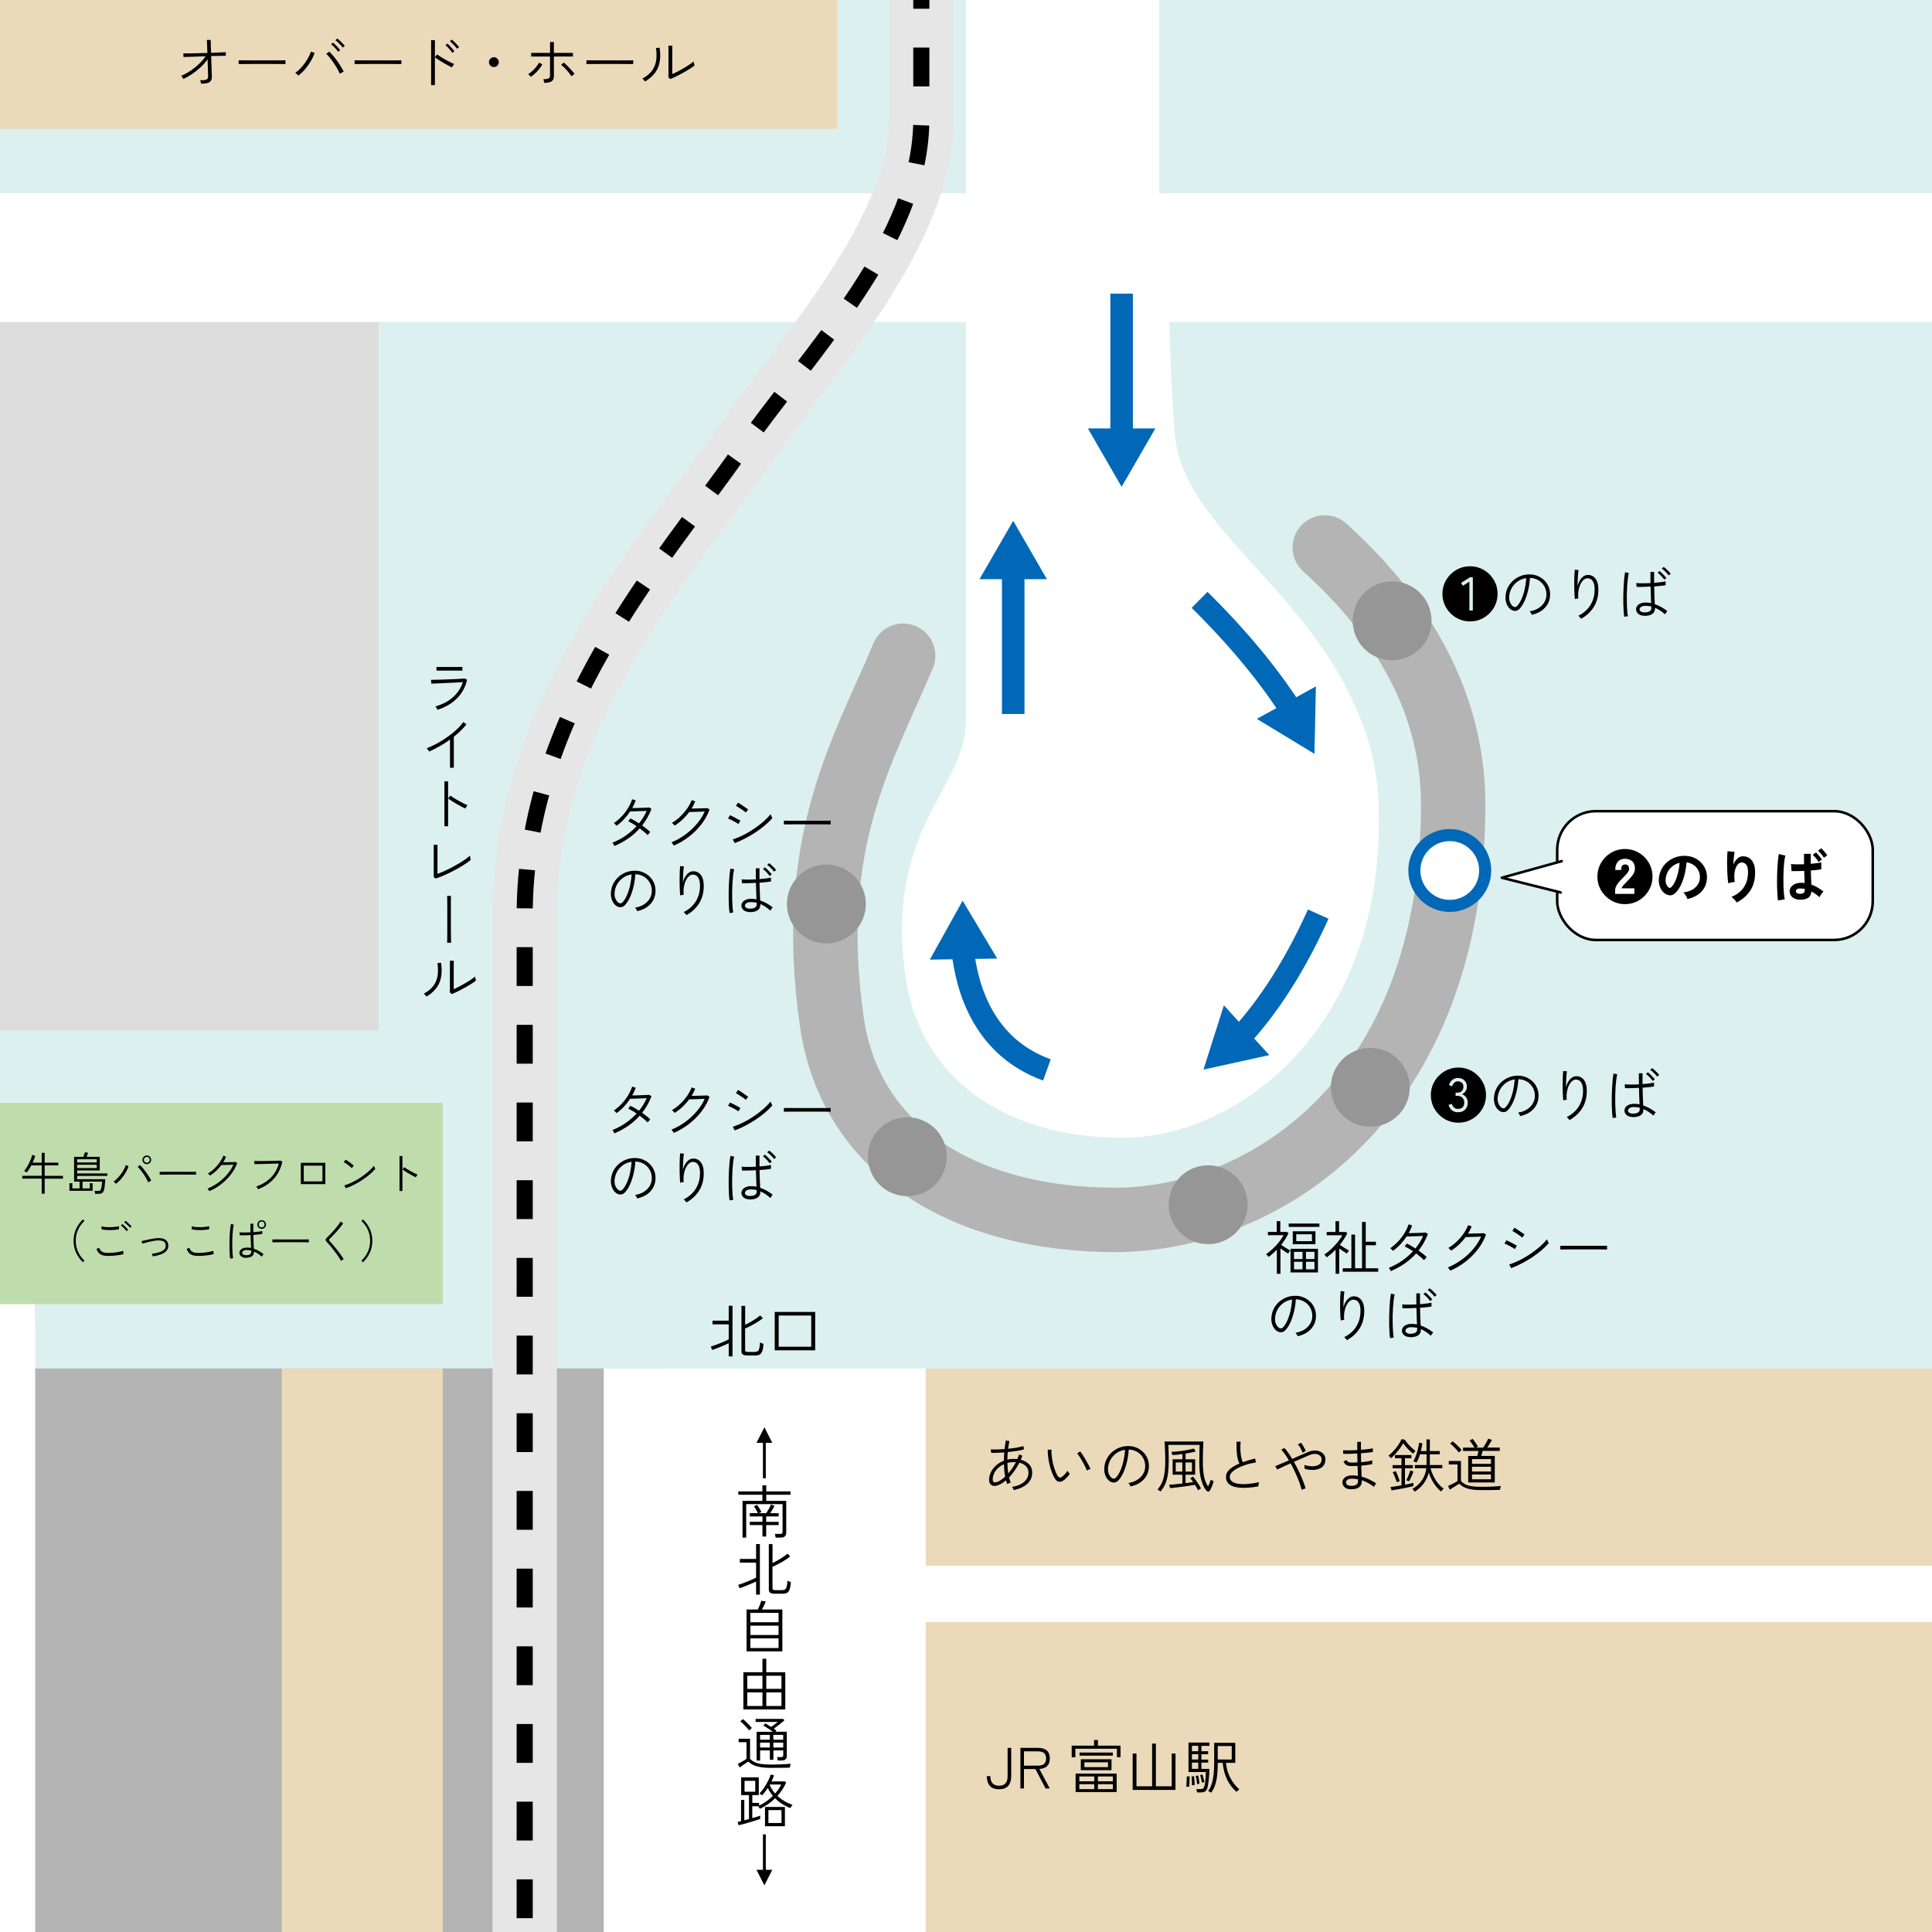 <?xml version="1.0" encoding="UTF-8"?>
<svg id="_レイヤー_2" data-name="レイヤー 2" xmlns="http://www.w3.org/2000/svg" width="480" height="480" xmlns:xlink="http://www.w3.org/1999/xlink" viewBox="0 0 480 480">
  <defs>
    <style>
      .cls-1, .cls-2, .cls-3, .cls-4, .cls-5, .cls-6, .cls-7, .cls-8, .cls-9, .cls-10 {
        fill: none;
      }

      .cls-2 {
        stroke: #e6e6e6;
      }

      .cls-2, .cls-3, .cls-4, .cls-5, .cls-6, .cls-7, .cls-8, .cls-11, .cls-12, .cls-13, .cls-9, .cls-10 {
        stroke-miterlimit: 10;
      }

      .cls-2, .cls-6, .cls-13 {
        stroke-width: 16px;
      }

      .cls-3 {
        stroke-width: 9.6px;
      }

      .cls-3, .cls-4, .cls-5, .cls-13 {
        stroke: #fff;
      }

      .cls-4 {
        stroke-width: 32px;
      }

      .cls-5 {
        stroke-width: 14px;
      }

      .cls-14 {
        fill: #dcf0f0;
      }

      .cls-15 {
        fill: #b4b4b4;
      }

      .cls-16 {
        fill: #0068b7;
      }

      .cls-6 {
        stroke: #b4b4b4;
      }

      .cls-6, .cls-17 {
        stroke-linecap: round;
      }

      .cls-18, .cls-11, .cls-17, .cls-13 {
        fill: #fff;
      }

      .cls-7, .cls-8, .cls-17, .cls-10 {
        stroke: #000;
      }

      .cls-7, .cls-17 {
        stroke-width: .64px;
      }

      .cls-8 {
        stroke-dasharray: 9.65 9.65;
      }

      .cls-8, .cls-10 {
        stroke-width: 4px;
      }

      .cls-11 {
        stroke-width: 3px;
      }

      .cls-11, .cls-9 {
        stroke: #0068b7;
      }

      .cls-19 {
        fill: #bfdcad;
      }

      .cls-12 {
        fill: #969696;
        stroke: #969696;
        stroke-width: 2px;
      }

      .cls-17 {
        stroke-linejoin: round;
      }

      .cls-9 {
        stroke-width: 5.6px;
      }

      .cls-20 {
        fill: #dcdcdc;
      }

      .cls-21 {
        clip-path: url(#clippath);
      }

      .cls-22 {
        fill: #eadab9;
      }
    </style>
    <clipPath id="clippath">
      <rect class="cls-1" width="480" height="480"/>
    </clipPath>
  </defs>
  <g id="_レイヤー_1-2" data-name="レイヤー 1">
    <g class="cls-21">
      <g>
        <rect class="cls-14" width="480" height="480"/>
        <polyline class="cls-20" points="0 80 0 256 94 256 94 80"/>
        <rect class="cls-15" x="-15" y="340" width="180" height="140"/>
        <line class="cls-4" x1="-70" y1="64" x2="510" y2="64"/>
        <path class="cls-3" d="M-72.48,304H-17.53c19.68,0,21.47,10.15,21.47,27.14v150.89"/>
        <rect class="cls-22" width="208" height="32"/>
        <rect class="cls-15" x="110" y="340" width="40" height="140"/>
        <rect class="cls-22" x="70" y="340" width="40" height="140"/>
        <rect class="cls-19" x="0" y="274" width="110" height="50"/>
        <rect class="cls-18" x="150" y="340" width="80" height="140"/>
        <rect class="cls-22" x="230" y="340" width="280" height="160"/>
        <line class="cls-5" x1="230" y1="396" x2="510" y2="396"/>
        <rect class="cls-18" x="240" width="48" height="64"/>
        <path class="cls-13" d="M248,59v119.36c0,22.13-10.17,39.98-10.17,62.83s17.48,32.5,41.04,32.5,55.69-23.56,55.69-71.4-56.41-60.69-60.69-94.25c-4.07-31.87-1.43-50.69-1.43-50.69"/>
        <path class="cls-13" d="M248,59v119.36c0,22.13-19.87,27.76-15.17,62.83,3.04,22.64,22.48,33.5,46.04,33.5s55.69-22.56,55.69-70.4-48.26-62.5-50.69-96.25c-2.26-31.34-1.43-50.69-1.43-50.69"/>
        <path class="cls-6" d="M224.38,162.91c-9.49,22.86-24.24,45.8-17.7,91,4.72,32.62,33.99,49.17,70.37,49.17s83.98-29.38,83.98-103.23c0-27.7-15.16-48.7-31.9-63.83"/>
        <path class="cls-2" d="M228.9-2.63V29.5c0,27.8-27.14,57.12-45.7,83.54-18.56,26.42-52.84,64.26-52.84,114.24v263.76"/>
        <g>
          <path class="cls-10" d="M228.9-2.63V2.17"/>
          <path class="cls-8" d="M228.9,11.82v17.68c0,30.31-27.14,57.12-45.7,83.54-18.56,26.42-52.84,64.26-52.84,114.24v254.13"/>
        </g>
        <g>
          <path d="M49.98,20.84c-.03-.13-.07-.29-.11-.47s-.09-.32-.15-.44c.55.02.96,0,1.25-.06s.48-.16.59-.32c.11-.15.15-.36.14-.6,0-.13,0-.41-.02-.84-.01-.42-.03-.93-.05-1.53-.02-.59-.04-1.21-.06-1.86-.47.68-1.03,1.33-1.69,1.95-.66.62-1.36,1.18-2.1,1.68s-1.49.92-2.22,1.27c-.07-.13-.15-.27-.25-.42-.1-.14-.2-.26-.31-.35.53-.21,1.08-.49,1.65-.83s1.13-.73,1.68-1.17,1.07-.9,1.54-1.38c.48-.48.88-.98,1.2-1.48-.66.02-1.31.04-1.94.06-.63.02-1.21.04-1.73.06s-.94.03-1.26.04c-.32,0-.5.02-.54.03l-.07-.91c.21,0,.52.01.94,0,.41,0,.89-.01,1.44-.02s1.13-.02,1.75-.04,1.24-.03,1.86-.05l-.12-3.24h.94s.1,3.21.1,3.21c.8-.03,1.52-.06,2.18-.09.66-.03,1.15-.05,1.48-.07v.89c-.05,0-.28,0-.69,0-.41,0-.93.02-1.56.04-.22,0-.45,0-.68,0s-.47.01-.71.02c.02.55.04,1.09.06,1.64.02.55.04,1.06.05,1.53.01.47.03.87.04,1.2,0,.33.02.55.03.66.03.7-.17,1.18-.58,1.45-.42.26-1.11.4-2.08.4Z"/>
          <path d="M59.3,15.93v-.94c.34,0,.81,0,1.43,0s1.31,0,2.07.01c.77,0,1.56,0,2.38,0h2.36c.76,0,1.43,0,2.03,0,.59,0,1.05-.01,1.35-.02v.94c-.32,0-.77-.02-1.36-.02-.59,0-1.26,0-2-.01s-1.52,0-2.32,0-1.58,0-2.35,0c-.76,0-1.46,0-2.08.01-.62,0-1.13.01-1.51.02Z"/>
          <path d="M74.13,18.79s-.11-.12-.21-.22c-.1-.1-.2-.19-.31-.29-.11-.1-.19-.16-.25-.2.6-.41,1.17-.92,1.69-1.53.52-.6.98-1.24,1.36-1.89s.67-1.27.85-1.84l.91.33c-.24.68-.56,1.37-.96,2.05-.4.69-.86,1.34-1.38,1.95-.52.61-1.09,1.16-1.71,1.63ZM84.44,18.34c-.15-.36-.36-.78-.62-1.24-.26-.46-.55-.93-.87-1.4-.32-.47-.65-.91-.97-1.32s-.63-.74-.91-1l.72-.56c.31.29.63.63.97,1.03s.67.83,1,1.28c.33.46.63.91.91,1.37s.52.89.72,1.29c-.05.02-.14.06-.27.14s-.26.15-.39.22c-.13.08-.23.14-.29.19ZM84.01,12.87c-.12-.2-.29-.42-.5-.66-.21-.24-.43-.47-.65-.69-.22-.22-.42-.4-.61-.53l.49-.4c.16.12.36.31.59.54.23.24.46.48.68.72.22.24.4.45.51.61l-.52.42ZM85.15,11.82c-.13-.19-.31-.41-.53-.64-.22-.23-.44-.46-.67-.67s-.44-.38-.62-.52l.48-.42c.17.12.38.3.62.53.24.23.47.46.7.69s.4.43.53.6l-.5.43Z"/>
          <path d="M88.1,15.93v-.94c.34,0,.81,0,1.43,0s1.31,0,2.07.01c.77,0,1.56,0,2.38,0h2.36c.76,0,1.43,0,2.03,0,.59,0,1.05-.01,1.35-.02v.94c-.32,0-.77-.02-1.36-.02-.59,0-1.26,0-2-.01s-1.52,0-2.32,0-1.58,0-2.35,0c-.76,0-1.46,0-2.08.01-.62,0-1.13.01-1.51.02Z"/>
          <path d="M107.11,21.14v-11.16h.94v11.16h-.94ZM112.29,16.75c-.28-.13-.61-.3-.99-.51-.38-.21-.78-.43-1.2-.67-.41-.24-.8-.48-1.16-.71-.36-.23-.66-.44-.89-.61l.53-.73c.24.17.54.37.89.6s.74.45,1.14.68.81.44,1.2.63.73.35,1.03.46c-.04.04-.1.12-.18.24-.08.12-.16.24-.23.36s-.12.21-.15.27ZM112.38,13.15c-.12-.2-.29-.42-.49-.67-.2-.24-.41-.48-.63-.71s-.42-.41-.6-.55l.5-.39c.16.13.36.32.58.56.23.24.45.49.66.73.22.25.38.46.5.62l-.53.4ZM113.54,12.12c-.12-.19-.29-.41-.5-.65-.21-.24-.43-.47-.66-.68s-.43-.39-.61-.53l.49-.42c.16.12.36.31.6.54.24.24.46.48.69.72.22.24.4.45.51.61l-.52.4Z"/>
          <path d="M122.7,16.66c-.34,0-.62-.12-.86-.36-.24-.24-.36-.53-.36-.86s.12-.62.36-.86.53-.36.86-.36.62.12.86.36c.24.24.36.53.36.86s-.12.62-.36.86-.53.36-.86.36Z"/>
          <path d="M131.88,19.09s-.09-.12-.18-.22c-.09-.1-.19-.19-.28-.28-.1-.09-.16-.15-.2-.17.36-.22.72-.49,1.07-.81s.66-.66.95-1.02c.29-.36.52-.7.71-1.03l.78.45c-.19.36-.44.73-.75,1.11-.31.38-.64.75-1,1.09-.36.34-.72.63-1.09.87ZM135.26,20.6c0-.06-.03-.15-.07-.27-.04-.12-.08-.25-.12-.38-.04-.13-.08-.22-.11-.27.63,0,1.07-.07,1.32-.19s.37-.37.37-.74v-4.71h-.99c-.38,0-.78,0-1.19,0-.41,0-.8,0-1.17,0s-.67,0-.91,0c-.24,0-.38,0-.42,0v-.89s.18,0,.42,0,.54,0,.91,0h3.36v-2.72h.95v2.72h.95c.38,0,.79,0,1.21,0,.42,0,.82,0,1.2,0h1.38v.89s-.18,0-.44,0c-.25,0-.57,0-.94,0s-.77,0-1.2,0c-.42,0-.83,0-1.21,0h-.95v4.84c0,.6-.17,1.03-.5,1.28-.34.25-.95.4-1.83.45ZM141.99,18.96c-.18-.29-.42-.61-.71-.97-.29-.36-.6-.71-.93-1.04-.33-.34-.64-.62-.94-.85l.65-.56c.3.24.62.53.96.87s.67.69.98,1.04c.31.35.56.66.76.91-.05.02-.13.07-.24.16-.11.09-.22.17-.32.26-.1.09-.17.15-.21.19Z"/>
          <path d="M145.7,15.93v-.94c.34,0,.81,0,1.43,0s1.31,0,2.07.01c.77,0,1.56,0,2.38,0h2.36c.76,0,1.43,0,2.03,0,.59,0,1.05-.01,1.35-.02v.94c-.32,0-.77-.02-1.36-.02-.59,0-1.26,0-2-.01s-1.52,0-2.32,0-1.58,0-2.35,0c-.76,0-1.46,0-2.08.01-.62,0-1.13.01-1.51.02Z"/>
          <path d="M160.26,20.25s-.09-.12-.17-.22c-.09-.1-.18-.2-.27-.3-.09-.1-.17-.17-.22-.21,1.04-.56,1.83-1.21,2.38-1.95.55-.74.9-1.59,1.04-2.53.14-.94.13-1.98-.04-3.11l.89-.09c.3,1.9.17,3.54-.38,4.91-.55,1.37-1.63,2.54-3.23,3.5ZM166.58,19.64l-.52-.42c0-.14.02-.4.02-.76,0-.36,0-.77,0-1.22v-2.41c0-.35,0-.75,0-1.19,0-.44,0-.86,0-1.27s0-.75-.01-1.02h.96c0,.14,0,.36,0,.64,0,.28,0,.6-.01.94s0,.68,0,1.01v4.47c.4-.17.86-.39,1.38-.66.51-.27,1.03-.56,1.55-.86.52-.31.99-.6,1.41-.89.42-.28.74-.53.95-.74,0,.07.02.18.05.32.03.15.07.29.12.42.04.13.07.22.08.26-.25.21-.57.44-.95.69-.38.25-.8.51-1.26.77-.46.26-.91.52-1.38.76s-.9.47-1.3.66c-.41.2-.76.35-1.06.47Z"/>
        </g>
        <g>
          <path d="M189.55,367.27v-8.8h-1.6l1.96-3.87,1.96,3.87h-1.61v8.8h-.71Z"/>
          <path d="M184.48,382.02v-9.13h4.94v-1.53h-5.99v-.83h5.99v-1.5h.95v1.5h6.03v.83h-6.03v1.53h4.97v7.93c0,.35-.11.64-.32.86-.22.22-.55.33-1,.33h-1.32c0-.13-.04-.29-.08-.48-.04-.18-.08-.33-.12-.43h1.38c.2,0,.34-.04.42-.12s.12-.21.12-.4v-6.88h-9.03v8.31h-.91ZM189.43,381.74v-2.84h-3.15v-.81h3.15v-1.34h-3.15v-.81h2.02c-.08-.17-.17-.37-.29-.58-.12-.22-.25-.43-.37-.63-.13-.21-.25-.37-.35-.48l.79-.36c.12.12.24.29.38.5.13.21.27.43.4.66.13.23.23.42.31.6l-.65.3h1.86c.2-.32.42-.68.64-1.08s.41-.76.54-1.08l.86.33c-.12.28-.29.58-.48.91-.2.33-.4.64-.6.92h2.12v.81h-3.1v1.34h3.1v.81h-3.1v2.84h-.91Z"/>
          <path d="M187.85,396.2v-3.27c-.27.12-.59.27-.95.42-.37.16-.74.31-1.12.47-.38.15-.75.3-1.11.44-.35.14-.66.25-.91.34l-.37-.84c.26-.08.59-.19.99-.33.4-.14.82-.3,1.26-.48.44-.18.86-.35,1.25-.53s.71-.33.96-.46v-3.73h-4.03v-.92h4.03v-3.69h.94v12.57h-.94ZM192.31,395.94c-.41,0-.73-.08-.96-.23s-.34-.42-.34-.81v-11.27h.92v4.72c.41-.2.86-.44,1.33-.71s.93-.55,1.35-.84c.43-.29.78-.55,1.04-.79l.68.68c-.24.2-.54.42-.89.66-.35.24-.73.47-1.14.71s-.82.46-1.22.66c-.41.21-.79.38-1.16.53v5.3c0,.17.04.3.13.39s.25.13.49.13h1.73c.33,0,.58-.06.76-.17s.32-.34.41-.68c.09-.34.16-.85.19-1.52.11.07.25.14.42.21.17.07.32.13.45.17-.07.83-.18,1.45-.35,1.86-.16.41-.38.69-.66.82-.28.13-.62.2-1.02.2h-2.17Z"/>
          <path d="M185.48,410.28v-10.41h2.78c.12-.19.23-.43.35-.71s.23-.56.32-.83c.1-.27.16-.47.2-.62l1.11.16c-.08.26-.21.58-.4.96-.19.38-.37.73-.54,1.04h5.07v10.41h-8.9ZM186.43,403.04h7v-2.32h-7v2.32ZM186.43,406.21h7v-2.32h-7v2.32ZM186.43,409.44h7v-2.39h-7v2.39Z"/>
          <path d="M184.69,424.71v-9.25h4.74v-3.34h.95v3.34h4.72v9.25h-10.41ZM185.66,419.59h3.77v-3.25h-3.77v3.25ZM185.66,423.85h3.77v-3.38h-3.77v3.38ZM190.38,419.59h3.77v-3.25h-3.77v3.25ZM190.38,423.85h3.77v-3.38h-3.77v3.38Z"/>
          <path d="M191.63,439.23c-.96,0-1.79-.05-2.5-.16-.71-.11-1.32-.27-1.84-.5s-.98-.54-1.4-.92c-.16.12-.38.27-.65.45s-.54.37-.81.55c-.27.18-.49.34-.66.47l-.45-.89c.16-.08.38-.19.66-.34.27-.15.55-.31.83-.48.28-.17.5-.31.66-.44v-4.12h-1.96v-.86h2.84v4.98c.36.37.76.65,1.21.86.45.21,1,.35,1.66.44.65.09,1.45.13,2.4.13,1.09,0,2.03-.02,2.8-.06s1.45-.08,2.04-.13c0,.03-.03.11-.07.25-.04.14-.07.28-.11.42-.03.14-.05.23-.05.28-.28,0-.66.02-1.14.03-.49,0-1.03.02-1.62.02-.6,0-1.21,0-1.84,0ZM186.12,429.94c-.15-.23-.36-.49-.62-.78-.26-.29-.53-.57-.81-.83s-.53-.49-.76-.66l.62-.56c.24.17.5.39.79.66.29.27.56.54.83.82.26.28.47.52.63.73-.03.02-.09.07-.19.16-.1.09-.19.17-.29.27-.1.09-.17.16-.19.19ZM187.98,437.42v-7.16h4.02c-.22-.18-.47-.37-.76-.56s-.56-.37-.84-.55-.53-.31-.76-.42l.49-.56c.22.12.46.25.71.4.25.15.5.31.76.48.28-.2.58-.42.9-.66.32-.24.57-.43.76-.58h-5.53v-.75h6.83l.35.34c-.18.16-.42.37-.73.61s-.62.5-.96.76c-.34.26-.66.5-.96.71.12.09.22.17.33.24.11.08.21.15.3.23l-.26.3h2.85v5.99c0,.77-.43,1.15-1.28,1.15h-.98c0-.11-.03-.25-.05-.43-.02-.18-.06-.32-.09-.42h1.02c.2,0,.34-.04.4-.11.07-.07.1-.2.1-.38v-1.17h-2.45v2.33h-.88v-2.33h-2.42v2.52h-.86ZM188.84,432.23h2.42v-1.2h-2.42v1.2ZM188.84,434.16h2.42v-1.21h-2.42v1.21ZM192.14,432.23h2.45v-1.2h-2.45v1.2ZM192.14,434.16h2.45v-1.21h-2.45v1.21Z"/>
          <path d="M183.51,453.5l-.25-.85c.11-.02.23-.05.38-.08.15-.03.3-.07.47-.11v-5.27h.81v5.05c.19-.05.38-.1.58-.14.19-.05.38-.1.58-.16v-5.95h-1.94v-4.41h4.38v4.41h-1.61v1.93h1.68v.68c.62-.29,1.23-.64,1.81-1.05.58-.41,1.12-.87,1.62-1.37-.25-.3-.48-.61-.7-.94-.22-.33-.41-.67-.57-1.02-.48.75-.96,1.36-1.44,1.84-.03-.03-.09-.08-.17-.15-.09-.07-.17-.15-.26-.22-.09-.08-.15-.12-.2-.14.26-.23.53-.53.81-.91.28-.37.55-.78.81-1.23.26-.45.5-.89.71-1.33.21-.44.38-.84.49-1.21l.81.2c-.16.49-.38.99-.63,1.51h3.33l.3.3c-.55,1.22-1.26,2.32-2.15,3.31.52.49,1.1.92,1.73,1.3.64.38,1.31.68,2.01.92-.04.04-.1.11-.18.22s-.16.22-.22.34c-.07.12-.12.2-.14.24-.68-.25-1.34-.58-1.99-.99s-1.24-.89-1.79-1.44c-1.08,1.07-2.34,1.94-3.8,2.62-.02-.05-.07-.14-.17-.29-.09-.14-.17-.26-.24-.35h-1.47v2.94c.41-.12.79-.22,1.14-.33.35-.11.62-.2.83-.27v.82c-.29.11-.66.23-1.12.37s-.95.29-1.48.45c-.52.16-1.03.3-1.51.43-.48.13-.9.23-1.25.31ZM184.98,445.15h2.66v-2.71h-2.66v2.71ZM190.06,453.72v-4.79h4.95v4.79h-4.95ZM190.91,452.92h3.25v-3.2h-3.25v3.2ZM192.57,445.6c.65-.73,1.16-1.48,1.53-2.25h-2.82l-.06.09c.16.39.36.77.59,1.13.23.36.49.7.76,1.03Z"/>
          <path d="M189.91,468.42l-1.96-3.87h1.6v-8.8h.71v8.8h1.61l-1.96,3.87Z"/>
        </g>
        <g>
          <path d="M108.72,176.37s-.07-.13-.14-.25c-.07-.12-.14-.23-.22-.35-.07-.12-.13-.2-.18-.25,1.81-.54,3.29-1.32,4.42-2.35s1.93-2.26,2.39-3.69c-.4.02-.89.05-1.47.08s-1.19.06-1.83.09c-.64.03-1.27.06-1.88.09-.61.03-1.15.05-1.61.07s-.81.03-1.03.04l-.09-.96c.21,0,.54.01.99,0s.97-.02,1.55-.04c.59-.02,1.19-.04,1.82-.07.63-.02,1.22-.05,1.79-.07.56-.02,1.05-.05,1.45-.08.41-.03.68-.05.81-.07l.55.33c-.39,1.77-1.21,3.28-2.44,4.55-1.23,1.27-2.87,2.24-4.9,2.92ZM108.45,166.61v-.91c.49,0,1.01.01,1.56.01h1.58c.48,0,1,0,1.55,0s1.13,0,1.74,0v.91c-.6,0-1.18-.01-1.71-.01h-3.12c-.58,0-1.11,0-1.59.01Z"/>
          <path d="M111.8,190.75v-7c-.83.6-1.68,1.14-2.57,1.65-.89.5-1.75.94-2.6,1.32-.07-.12-.16-.27-.27-.42s-.23-.29-.34-.4c.62-.23,1.28-.52,1.98-.88s1.39-.75,2.08-1.2,1.36-.91,1.99-1.4c.64-.49,1.22-1,1.74-1.51s.95-1.02,1.3-1.52l.78.56c-.41.54-.89,1.07-1.42,1.59-.53.52-1.11,1.02-1.72,1.5v7.7h-.94Z"/>
          <path d="M110.41,205.28v-11.16h.92v11.16h-.92ZM115.59,200.88c-.28-.12-.61-.29-.99-.5-.38-.21-.78-.43-1.2-.67-.41-.24-.8-.48-1.16-.71-.36-.23-.66-.44-.89-.61l.53-.73c.23.17.53.37.89.6.36.23.74.45,1.14.68s.8.44,1.2.63c.39.2.74.35,1.04.47-.04.04-.1.12-.18.24-.08.12-.16.24-.23.36s-.12.2-.15.25Z"/>
          <path d="M108.25,218.28l-.49-.38c0-.11,0-.31,0-.58s0-.59,0-.96,0-.74,0-1.12c0-.38,0-.74,0-1.08v-1.71c0-.37,0-.73,0-1.11,0-.37,0-.7-.01-.97s0-.43,0-.47h.96c0,.14-.02.36-.02.64,0,.28,0,.6,0,.94v5.64c.54-.2,1.11-.44,1.72-.71s1.22-.57,1.84-.9,1.21-.66,1.79-1,1.09-.68,1.56-1.01.85-.64,1.15-.93c0,.06.01.16.04.32.03.15.06.3.1.45.04.15.06.25.07.3-.47.39-1.06.81-1.76,1.25-.7.44-1.45.88-2.26,1.31-.81.43-1.62.83-2.43,1.19-.82.36-1.57.66-2.28.89Z"/>
          <path d="M111.1,234.22c0-.36.02-.84.02-1.45s0-1.3.01-2.06c0-.76,0-1.55,0-2.35v-2.34c0-.75,0-1.43-.01-2.03s-.02-1.07-.03-1.4h.95c0,.36-.02.83-.02,1.43,0,.6,0,1.27,0,2.01s0,1.5,0,2.3,0,1.57,0,2.32c0,.75.01,1.44.02,2.06s.02,1.13.03,1.52h-.96Z"/>
          <path d="M105.96,247.6s-.09-.12-.17-.22c-.09-.1-.18-.2-.27-.3-.09-.1-.17-.17-.22-.21,1.04-.56,1.83-1.21,2.38-1.95.55-.74.9-1.59,1.04-2.53.14-.94.13-1.98-.04-3.11l.89-.09c.3,1.9.17,3.54-.38,4.91-.55,1.37-1.63,2.54-3.23,3.5ZM112.28,246.99l-.52-.42c0-.14.02-.4.02-.76,0-.36,0-.77,0-1.22v-2.41c0-.35,0-.75,0-1.19,0-.44,0-.86,0-1.27s0-.75-.01-1.02h.96c0,.14,0,.36,0,.64,0,.28,0,.6-.01.94s0,.68,0,1.01v4.47c.4-.17.86-.39,1.38-.66.51-.27,1.03-.56,1.55-.86.52-.31.99-.6,1.41-.89.42-.28.74-.53.95-.74,0,.07.02.18.05.32.03.15.07.29.12.42.04.13.07.22.08.26-.25.21-.57.44-.95.69-.38.25-.8.51-1.26.77-.46.26-.91.52-1.38.76s-.9.47-1.3.66c-.41.2-.76.35-1.06.47Z"/>
        </g>
        <g>
          <path d="M317.23,316.47v-5.98c-.32.33-.65.64-.99.94s-.7.58-1.07.85c-.03-.05-.09-.12-.17-.22-.09-.1-.17-.19-.26-.29-.09-.1-.15-.16-.19-.19.58-.37,1.14-.83,1.71-1.36.56-.53,1.08-1.09,1.54-1.68.46-.59.83-1.14,1.1-1.66h-3.89v-.81h2.19v-2.68h.89v2.68h1.7l.33.33c-.25.52-.53,1.02-.83,1.5-.31.48-.64.94-.99,1.38.23.16.48.33.76.51.27.18.54.34.81.5.27.15.5.28.69.39-.04.04-.1.11-.17.22-.08.11-.15.21-.22.32-.07.11-.12.18-.14.22-.26-.15-.56-.34-.9-.57s-.67-.46-1-.7v6.29h-.89ZM320.18,304.82v-.83h7.62v.83h-7.62ZM320.63,316.14v-5.88h6.81v5.88h-6.81ZM321.18,309.12v-3.21h5.64v3.21h-5.64ZM321.49,312.81h2.12v-1.79h-2.12v1.79ZM321.49,315.36h2.12v-1.87h-2.12v1.87ZM322.05,308.36h3.9v-1.71h-3.9v1.71ZM324.46,312.81h2.12v-1.79h-2.12v1.79ZM324.46,315.36h2.12v-1.87h-2.12v1.87Z"/>
          <path d="M331.83,316.47v-6c-.35.36-.7.69-1.07,1.01-.37.32-.74.62-1.12.91-.03-.05-.09-.12-.17-.22-.09-.1-.17-.19-.26-.29-.09-.1-.15-.16-.19-.19.43-.28.87-.61,1.3-.99.44-.38.86-.8,1.27-1.24.41-.44.78-.88,1.11-1.33s.6-.85.8-1.24h-3.89v-.81h2.19v-2.68h.89v2.68h1.7l.33.33c-.51,1.03-1.12,1.98-1.84,2.87.23.16.48.33.76.51.28.18.55.35.82.5s.5.29.69.4c-.04.04-.1.11-.17.22s-.15.21-.22.32c-.07.11-.12.18-.14.22-.26-.15-.56-.34-.9-.57s-.67-.46-1-.7v6.29h-.89ZM333.6,315.96v-.86h2.15v-8.37h.91v8.37h1.73v-11.51h.92v4.91h2.53v.88h-2.53v5.72h3.1v.86h-8.8Z"/>
          <path d="M345.56,315.79c-.03-.07-.08-.16-.15-.27-.07-.11-.14-.22-.21-.33-.07-.11-.12-.17-.16-.2,1.16-.46,2.25-1.04,3.28-1.75,1.02-.71,1.94-1.5,2.74-2.37-.36-.25-.71-.48-1.07-.68-.36-.21-.69-.38-1-.53l.52-.71c.34.15.69.34,1.06.55.37.22.73.44,1.09.68.39-.48.75-.98,1.07-1.5.32-.52.6-1.06.84-1.61-.3,0-.65.02-1.06.04-.41.01-.82.03-1.23.04-.41.01-.79.03-1.12.04-.33,0-.56.01-.7.01-.44.68-.95,1.33-1.51,1.93s-1.19,1.15-1.87,1.64c-.04-.05-.1-.12-.19-.21-.09-.09-.18-.18-.27-.27-.09-.09-.15-.15-.2-.18.69-.47,1.33-1.02,1.93-1.66.6-.63,1.12-1.32,1.57-2.05s.8-1.48,1.04-2.22l.89.29c-.12.33-.26.65-.4.96-.14.32-.3.63-.48.94.32,0,.68,0,1.08-.01.4,0,.81-.02,1.22-.04.41-.01.78-.03,1.12-.04s.6-.03.79-.05l.58.33c-.28.76-.62,1.48-1.01,2.17-.39.69-.83,1.35-1.31,1.97.39.28.76.56,1.12.84s.65.55.9.8c-.04.03-.11.09-.2.2-.1.1-.19.2-.27.31-.09.11-.15.18-.19.23-.25-.25-.54-.52-.89-.81-.34-.29-.7-.58-1.07-.86-.83.93-1.77,1.76-2.82,2.49s-2.2,1.36-3.43,1.89Z"/>
          <path d="M360.3,315.68s-.07-.13-.15-.24c-.08-.11-.16-.22-.25-.33s-.15-.18-.19-.22c1.21-.49,2.35-1.13,3.43-1.91,1.07-.78,2.03-1.67,2.87-2.65.83-.98,1.49-2.02,1.97-3.1-.27,0-.59.02-.97.04-.38.01-.76.03-1.15.04s-.73.02-1.04.03c-.31,0-.54.01-.68.01-.48.64-1.03,1.25-1.63,1.83-.61.58-1.27,1.09-1.98,1.54-.03-.04-.09-.11-.18-.2-.09-.1-.19-.19-.29-.28-.1-.09-.18-.15-.24-.18.74-.43,1.43-.95,2.07-1.56.64-.61,1.21-1.27,1.71-1.98.49-.71.88-1.42,1.14-2.13l.88.32c-.12.31-.26.61-.41.91-.15.3-.31.59-.48.88.31,0,.67-.02,1.09-.03.42,0,.84-.02,1.26-.03.42,0,.77-.02,1.07-.03.29,0,.46-.02.51-.03l.53.35c-.46,1.28-1.13,2.49-2,3.63-.87,1.14-1.9,2.17-3.07,3.08s-2.44,1.67-3.82,2.26Z"/>
          <path d="M376.34,310.33c-.12-.1-.28-.21-.5-.34-.22-.13-.45-.26-.71-.4-.26-.14-.51-.26-.75-.38s-.44-.19-.6-.24l.48-.83c.17.07.38.16.63.29s.5.25.76.39c.26.13.5.26.71.39s.38.22.5.29l-.5.83ZM375.45,315.07l-.49-.91c.87-.28,1.77-.65,2.68-1.11s1.79-.98,2.64-1.56c.85-.58,1.62-1.17,2.33-1.79.7-.62,1.28-1.22,1.73-1.81.02.06.06.16.12.29.06.14.12.28.19.41.07.13.11.23.13.27-.48.57-1.07,1.14-1.76,1.74-.7.59-1.46,1.16-2.29,1.72s-1.69,1.07-2.59,1.54c-.9.47-1.79.87-2.67,1.2ZM378.19,307.47c-.08-.08-.22-.19-.43-.35-.21-.16-.45-.33-.72-.5-.27-.18-.52-.34-.76-.49s-.42-.25-.54-.29l.52-.82c.15.09.35.21.59.37.24.16.49.32.74.5s.49.33.7.48.37.26.48.34l-.58.78Z"/>
          <path d="M387.65,310.45v-.94c.34,0,.81,0,1.43,0s1.31,0,2.07.01c.77,0,1.56,0,2.38,0h2.36c.76,0,1.43,0,2.03,0,.59,0,1.05-.01,1.35-.02v.94c-.32,0-.77-.02-1.36-.02-.59,0-1.26,0-2-.01s-1.52,0-2.32,0-1.58,0-2.35,0c-.76,0-1.46,0-2.08.01-.62,0-1.13.01-1.51.02Z"/>
          <path d="M322.41,331.99c-.04-.12-.12-.28-.23-.46-.12-.18-.22-.32-.32-.42.84-.12,1.56-.38,2.17-.76.61-.38,1.09-.85,1.44-1.41.34-.56.53-1.15.56-1.79.03-.6-.05-1.15-.24-1.66-.19-.51-.46-.96-.82-1.35-.36-.39-.78-.7-1.27-.93-.48-.23-1.01-.36-1.56-.39h-.2c-.06.98-.2,1.95-.42,2.92s-.51,1.86-.86,2.67-.77,1.48-1.25,2.01c-.28.31-.57.49-.88.55-.31.06-.63.03-.96-.11-.33-.13-.62-.36-.89-.69-.27-.33-.48-.72-.63-1.19-.15-.47-.21-.97-.18-1.52.04-.82.23-1.57.57-2.25.34-.69.8-1.28,1.38-1.79.58-.5,1.24-.89,1.98-1.15.74-.26,1.54-.37,2.38-.32.64.03,1.26.18,1.84.45s1.11.63,1.56,1.09c.46.46.81,1.01,1.05,1.63.25.63.35,1.32.31,2.08-.06,1.18-.48,2.19-1.27,3.04s-1.88,1.43-3.28,1.74ZM317.86,329.96c.12.06.27.08.43.08.16,0,.33-.09.49-.27.4-.43.76-1.01,1.08-1.74.32-.72.58-1.53.78-2.43s.33-1.8.39-2.74c-.8.12-1.51.39-2.13.83-.62.44-1.12.98-1.49,1.64-.37.66-.58,1.38-.63,2.17-.03.61.07,1.13.3,1.56.22.44.49.73.78.89Z"/>
          <path d="M334.64,332.97c-.08-.13-.18-.27-.31-.41-.13-.14-.25-.26-.37-.35.83-.39,1.54-.91,2.15-1.54.61-.63,1.07-1.37,1.4-2.2s.5-1.74.5-2.74c0-.75-.09-1.33-.27-1.75-.18-.42-.41-.71-.7-.87-.29-.16-.61-.23-.96-.2-.28.03-.56.17-.84.42-.28.25-.53.6-.75,1.05-.22.45-.38.97-.48,1.56-.1.6-.12,1.25-.05,1.96-.05,0-.13.01-.26.04-.12.03-.25.05-.36.08s-.19.05-.23.06c-.05-.35-.08-.77-.11-1.26-.02-.49-.04-1.02-.05-1.58s-.01-1.12,0-1.68c0-.56.02-1.08.04-1.57.02-.49.05-.9.09-1.22l.95.1c-.06.26-.11.61-.14,1.07-.04.45-.07.94-.09,1.46-.02.52-.03,1.01-.04,1.48.12-.52.31-.99.55-1.4.25-.42.53-.75.86-1,.33-.25.67-.38,1.02-.4.49-.04.94.06,1.36.3.42.24.75.63,1.01,1.18.25.55.38,1.27.38,2.17,0,1.65-.38,3.08-1.14,4.3-.76,1.21-1.81,2.2-3.17,2.94Z"/>
          <path d="M345.38,332.48c-.07-.35-.12-.8-.16-1.38-.04-.57-.07-1.2-.08-1.9-.01-.7-.01-1.42,0-2.17.01-.75.04-1.48.08-2.19.04-.71.09-1.37.15-1.97.06-.6.14-1.09.22-1.48l.91.22c-.1.36-.18.82-.25,1.38s-.12,1.19-.17,1.88c-.04.69-.07,1.39-.08,2.12,0,.72,0,1.43.01,2.11.02.68.05,1.3.09,1.86.04.56.1,1.01.17,1.35l-.91.16ZM350.32,332.2c-.65-.02-1.16-.19-1.5-.5-.35-.32-.52-.69-.51-1.12,0-.28.09-.54.27-.8s.45-.46.81-.62c.36-.16.8-.24,1.32-.24.45,0,.9.04,1.34.13-.02-.47-.04-1.05-.07-1.74-.03-.69-.05-1.48-.07-2.36-.65.04-1.29.06-1.91.08s-1.14.01-1.56,0l-.07-.96c.39.05.91.07,1.55.07s1.3-.02,1.98-.06c0-.42-.02-.86-.02-1.32s0-.94,0-1.43h.91c0,.32-.01.63,0,.94,0,.31,0,.61,0,.91v.84c.62-.05,1.2-.1,1.71-.17s.9-.13,1.15-.19v.94c-.27.06-.66.11-1.17.17s-1.07.1-1.68.15c.02.94.05,1.79.08,2.54.03.75.06,1.38.08,1.87,1.02.33,2.06.9,3.12,1.71-.04.03-.1.1-.19.22-.09.12-.17.24-.24.35-.08.12-.12.2-.14.25-.44-.39-.87-.72-1.28-.99-.41-.26-.82-.48-1.22-.66v.16c0,.65-.24,1.13-.73,1.43-.49.3-1.13.44-1.93.43ZM350.38,331.37c.55,0,.97-.09,1.27-.26s.45-.45.45-.83c0-.05,0-.1,0-.16s0-.13,0-.22c-.23-.06-.46-.1-.69-.12s-.47-.04-.71-.05c-.5,0-.88.08-1.13.26-.25.18-.39.38-.4.6,0,.21.1.39.31.55.21.15.51.23.92.23ZM355.32,323.25c-.2-.29-.46-.6-.78-.94s-.61-.6-.89-.81l.49-.4c.16.12.35.29.57.5.22.21.43.43.63.65.21.22.37.41.5.58l-.52.42ZM356.43,322.18c-.21-.28-.48-.58-.81-.91-.33-.33-.64-.59-.92-.78l.49-.42c.17.12.37.28.59.48.22.21.44.42.65.63.21.22.38.41.5.57l-.5.42Z"/>
        </g>
        <g>
          <path d="M152.66,210.18c-.03-.07-.08-.16-.15-.27-.07-.11-.14-.22-.21-.33-.07-.11-.12-.17-.16-.2,1.16-.46,2.25-1.04,3.28-1.75,1.02-.71,1.94-1.5,2.74-2.37-.36-.25-.71-.48-1.07-.68-.36-.21-.69-.38-1-.53l.52-.71c.34.15.69.34,1.06.55.37.22.73.44,1.09.68.39-.48.75-.98,1.07-1.5.32-.52.6-1.06.84-1.61-.3,0-.65.02-1.06.04-.41.01-.82.03-1.23.04-.41.01-.79.03-1.12.04-.33,0-.56.01-.7.01-.44.68-.95,1.33-1.51,1.93s-1.19,1.15-1.87,1.64c-.04-.05-.1-.12-.19-.21-.09-.09-.18-.18-.27-.27-.09-.09-.15-.15-.2-.18.69-.47,1.33-1.02,1.93-1.66.6-.63,1.12-1.32,1.57-2.05s.8-1.48,1.04-2.22l.89.29c-.12.33-.26.65-.4.96-.14.32-.3.63-.48.94.32,0,.68,0,1.08-.01.4,0,.81-.02,1.22-.04.41-.01.78-.03,1.12-.04s.6-.03.79-.05l.58.33c-.28.76-.62,1.48-1.01,2.17-.39.69-.83,1.35-1.31,1.97.39.28.76.56,1.12.84s.65.55.9.8c-.04.03-.11.09-.2.2-.1.1-.19.2-.27.31-.09.11-.15.18-.19.23-.25-.25-.54-.52-.89-.81-.34-.29-.7-.58-1.07-.86-.83.93-1.77,1.76-2.82,2.49s-2.2,1.36-3.43,1.89Z"/>
          <path d="M167.4,210.07s-.07-.13-.15-.24c-.08-.11-.16-.22-.25-.33s-.15-.18-.19-.22c1.21-.49,2.35-1.13,3.43-1.91,1.07-.78,2.03-1.67,2.87-2.65.83-.98,1.49-2.02,1.97-3.1-.27,0-.59.02-.97.04-.38.01-.76.03-1.15.04s-.73.02-1.04.03c-.31,0-.54.01-.68.01-.48.64-1.03,1.25-1.63,1.83-.61.58-1.27,1.09-1.98,1.54-.03-.04-.09-.11-.18-.2-.09-.1-.19-.19-.29-.28-.1-.09-.18-.15-.24-.18.74-.43,1.43-.95,2.07-1.56.64-.61,1.21-1.27,1.71-1.98.49-.71.88-1.42,1.14-2.13l.88.32c-.12.31-.26.61-.41.91-.15.3-.31.59-.48.88.31,0,.67-.02,1.09-.03.42,0,.84-.02,1.26-.03.42,0,.77-.02,1.07-.03.29,0,.46-.02.51-.03l.53.35c-.46,1.28-1.13,2.49-2,3.63-.87,1.14-1.9,2.17-3.07,3.08s-2.44,1.67-3.82,2.26Z"/>
          <path d="M183.44,204.73c-.12-.1-.28-.21-.5-.34-.22-.13-.45-.26-.71-.4-.26-.14-.51-.26-.75-.38s-.44-.19-.6-.24l.48-.83c.17.07.38.16.63.29s.5.25.76.39c.26.13.5.26.71.39s.38.22.5.29l-.5.83ZM182.55,209.46l-.49-.91c.87-.28,1.77-.65,2.68-1.11s1.79-.98,2.64-1.56c.85-.58,1.62-1.17,2.33-1.79.7-.62,1.28-1.22,1.73-1.81.02.06.06.16.12.29.06.14.12.28.19.41.07.13.11.23.13.27-.48.57-1.07,1.14-1.76,1.74-.7.59-1.46,1.16-2.29,1.72s-1.69,1.07-2.59,1.54c-.9.47-1.79.87-2.67,1.2ZM185.29,201.86c-.08-.08-.22-.19-.43-.35-.21-.16-.45-.33-.72-.5-.27-.18-.52-.34-.76-.49s-.42-.25-.54-.29l.52-.82c.15.09.35.21.59.37.24.16.49.32.74.5s.49.33.7.48.37.26.48.34l-.58.78Z"/>
          <path d="M194.75,204.84v-.94c.34,0,.81,0,1.43,0s1.31,0,2.07.01c.77,0,1.56,0,2.38,0h2.36c.76,0,1.43,0,2.03,0,.59,0,1.05-.01,1.35-.02v.94c-.32,0-.77-.02-1.36-.02-.59,0-1.26,0-2-.01s-1.52,0-2.32,0-1.58,0-2.35,0c-.76,0-1.46,0-2.08.01-.62,0-1.13.01-1.51.02Z"/>
          <path d="M158.32,226.38c-.04-.12-.12-.28-.23-.46-.12-.18-.22-.32-.32-.42.84-.12,1.56-.38,2.17-.76.61-.38,1.09-.85,1.44-1.41.34-.56.53-1.15.56-1.79.03-.6-.05-1.15-.24-1.66-.19-.51-.46-.96-.82-1.35-.36-.39-.78-.7-1.27-.93-.48-.23-1.01-.36-1.56-.39h-.2c-.06.98-.2,1.95-.42,2.92s-.51,1.86-.86,2.67-.77,1.48-1.25,2.01c-.28.31-.57.49-.88.55-.31.06-.63.03-.96-.11-.33-.13-.62-.36-.89-.69-.27-.33-.48-.72-.63-1.19-.15-.47-.21-.97-.18-1.52.04-.82.23-1.57.57-2.25.34-.69.8-1.28,1.38-1.79.58-.5,1.24-.89,1.98-1.15.74-.26,1.54-.37,2.38-.32.64.03,1.26.18,1.84.45s1.11.63,1.56,1.09c.46.46.81,1.01,1.05,1.63.25.63.35,1.32.31,2.08-.06,1.18-.48,2.19-1.27,3.04s-1.88,1.43-3.28,1.74ZM153.76,224.35c.12.06.27.08.43.08.16,0,.33-.09.49-.27.4-.43.76-1.01,1.08-1.74.32-.72.58-1.53.78-2.43s.33-1.8.39-2.74c-.8.12-1.51.39-2.13.83-.62.44-1.12.98-1.49,1.64-.37.66-.58,1.38-.63,2.17-.03.61.07,1.13.3,1.56.22.44.49.73.78.89Z"/>
          <path d="M170.54,227.36c-.08-.13-.18-.27-.31-.41-.13-.14-.25-.26-.37-.35.83-.39,1.54-.91,2.15-1.54.61-.63,1.07-1.37,1.4-2.2s.5-1.74.5-2.74c0-.75-.09-1.33-.27-1.75-.18-.42-.41-.71-.7-.87-.29-.16-.61-.23-.96-.2-.28.03-.56.17-.84.42-.28.25-.53.6-.75,1.05-.22.45-.38.97-.48,1.56-.1.6-.12,1.25-.05,1.96-.05,0-.13.01-.26.04-.12.03-.25.05-.36.08s-.19.05-.23.06c-.05-.35-.08-.77-.11-1.26-.02-.49-.04-1.02-.05-1.58s-.01-1.12,0-1.68c0-.56.02-1.08.04-1.57.02-.49.05-.9.09-1.22l.95.1c-.06.26-.11.61-.14,1.07-.04.45-.07.94-.09,1.46-.02.52-.03,1.01-.04,1.48.12-.52.31-.99.55-1.4.25-.42.53-.75.86-1,.33-.25.67-.38,1.02-.4.49-.04.94.06,1.36.3.42.24.75.63,1.01,1.18.25.55.38,1.27.38,2.17,0,1.65-.38,3.08-1.14,4.3-.76,1.21-1.81,2.2-3.17,2.94Z"/>
          <path d="M181.28,226.87c-.07-.35-.12-.8-.16-1.38-.04-.57-.07-1.2-.08-1.9-.01-.7-.01-1.42,0-2.17.01-.75.04-1.48.08-2.19.04-.71.09-1.37.15-1.97.06-.6.14-1.09.22-1.48l.91.22c-.1.36-.18.82-.25,1.38s-.12,1.19-.17,1.88c-.04.69-.07,1.39-.08,2.12,0,.72,0,1.43.01,2.11.02.68.05,1.3.09,1.86.04.56.1,1.01.17,1.35l-.91.16ZM186.22,226.59c-.65-.02-1.16-.19-1.5-.5-.35-.32-.52-.69-.51-1.12,0-.28.09-.54.27-.8s.45-.46.81-.62c.36-.16.8-.24,1.32-.24.45,0,.9.04,1.34.13-.02-.47-.04-1.05-.07-1.74-.03-.69-.05-1.48-.07-2.36-.65.04-1.29.06-1.91.08s-1.14.01-1.56,0l-.07-.96c.39.05.91.07,1.55.07s1.3-.02,1.98-.06c0-.42-.02-.86-.02-1.32s0-.94,0-1.43h.91c0,.32-.01.63,0,.94,0,.31,0,.61,0,.91v.84c.62-.05,1.2-.1,1.71-.17s.9-.13,1.15-.19v.94c-.27.06-.66.11-1.17.17s-1.07.1-1.68.15c.02.94.05,1.79.08,2.54.03.75.06,1.38.08,1.87,1.02.33,2.06.9,3.12,1.71-.04.03-.1.1-.19.22-.09.12-.17.24-.24.35-.08.12-.12.2-.14.25-.44-.39-.87-.72-1.28-.99-.41-.26-.82-.48-1.22-.66v.16c0,.65-.24,1.13-.73,1.43-.49.3-1.13.44-1.93.43ZM186.28,225.76c.55,0,.97-.09,1.27-.26s.45-.45.45-.83c0-.05,0-.1,0-.16s0-.13,0-.22c-.23-.06-.46-.1-.69-.12s-.47-.04-.71-.05c-.5,0-.88.08-1.13.26-.25.18-.39.38-.4.6,0,.21.1.39.31.55.21.15.51.23.92.23ZM191.22,217.64c-.2-.29-.46-.6-.78-.94s-.61-.6-.89-.81l.49-.4c.16.12.35.29.57.5.22.21.43.43.63.65.21.22.37.41.5.58l-.52.42ZM192.33,216.57c-.21-.28-.48-.58-.81-.91-.33-.33-.64-.59-.92-.78l.49-.42c.17.12.37.28.59.48.22.21.44.42.65.63.21.22.38.41.5.57l-.5.42Z"/>
        </g>
        <g>
          <path d="M152.66,281.57c-.03-.07-.08-.16-.15-.27-.07-.11-.14-.22-.21-.33-.07-.11-.12-.17-.16-.2,1.16-.46,2.25-1.04,3.28-1.75,1.02-.71,1.94-1.5,2.74-2.37-.36-.25-.71-.48-1.07-.68-.36-.21-.69-.38-1-.53l.52-.71c.34.15.69.34,1.06.55.37.22.73.44,1.09.68.39-.48.75-.98,1.07-1.5.32-.52.6-1.06.84-1.61-.3,0-.65.02-1.06.04-.41.01-.82.03-1.23.04-.41.01-.79.03-1.12.04-.33,0-.56.01-.7.01-.44.68-.95,1.33-1.51,1.93s-1.19,1.15-1.87,1.64c-.04-.05-.1-.12-.19-.21-.09-.09-.18-.18-.27-.27-.09-.09-.15-.15-.2-.18.69-.47,1.33-1.02,1.93-1.66.6-.63,1.12-1.32,1.57-2.05s.8-1.48,1.04-2.22l.89.29c-.12.33-.26.65-.4.96-.14.32-.3.63-.48.94.32,0,.68,0,1.08-.01.4,0,.81-.02,1.22-.04.41-.01.78-.03,1.12-.04s.6-.03.79-.05l.58.33c-.28.76-.62,1.48-1.01,2.17-.39.69-.83,1.35-1.31,1.97.39.28.76.56,1.12.84s.65.55.9.8c-.04.03-.11.09-.2.2-.1.1-.19.2-.27.31-.09.11-.15.18-.19.23-.25-.25-.54-.52-.89-.81-.34-.29-.7-.58-1.07-.86-.83.93-1.77,1.76-2.82,2.49s-2.2,1.36-3.43,1.89Z"/>
          <path d="M167.4,281.45s-.07-.13-.15-.24c-.08-.11-.16-.22-.25-.33s-.15-.18-.19-.22c1.21-.49,2.35-1.13,3.43-1.91,1.07-.78,2.03-1.67,2.87-2.65.83-.98,1.49-2.02,1.97-3.1-.27,0-.59.02-.97.04-.38.01-.76.03-1.15.04s-.73.02-1.04.03c-.31,0-.54.01-.68.01-.48.64-1.03,1.25-1.63,1.83-.61.58-1.27,1.09-1.98,1.54-.03-.04-.09-.11-.18-.2-.09-.1-.19-.19-.29-.28-.1-.09-.18-.15-.24-.18.74-.43,1.43-.95,2.07-1.56.64-.61,1.21-1.27,1.71-1.98.49-.71.88-1.42,1.14-2.13l.88.32c-.12.31-.26.61-.41.91-.15.3-.31.59-.48.88.31,0,.67-.02,1.09-.03.42,0,.84-.02,1.26-.03.42,0,.77-.02,1.07-.03.29,0,.46-.02.51-.03l.53.35c-.46,1.28-1.13,2.49-2,3.63-.87,1.14-1.9,2.17-3.07,3.08s-2.44,1.67-3.82,2.26Z"/>
          <path d="M183.44,276.11c-.12-.1-.28-.21-.5-.34-.22-.13-.45-.26-.71-.4-.26-.14-.51-.26-.75-.38s-.44-.19-.6-.24l.48-.83c.17.07.38.16.63.29s.5.25.76.39c.26.13.5.26.71.39s.38.22.5.29l-.5.83ZM182.55,280.85l-.49-.91c.87-.28,1.77-.65,2.68-1.11s1.79-.98,2.64-1.56c.85-.58,1.62-1.17,2.33-1.79.7-.62,1.28-1.22,1.73-1.81.02.06.06.16.12.29.06.14.12.28.19.41.07.13.11.23.13.27-.48.57-1.07,1.14-1.76,1.74-.7.59-1.46,1.16-2.29,1.72s-1.69,1.07-2.59,1.54c-.9.47-1.79.87-2.67,1.2ZM185.29,273.24c-.08-.08-.22-.19-.43-.35-.21-.16-.45-.33-.72-.5-.27-.18-.52-.34-.76-.49s-.42-.25-.54-.29l.52-.82c.15.09.35.21.59.37.24.16.49.32.74.5s.49.33.7.48.37.26.48.34l-.58.78Z"/>
          <path d="M194.75,276.22v-.94c.34,0,.81,0,1.43,0s1.31,0,2.07.01c.77,0,1.56,0,2.38,0h2.36c.76,0,1.43,0,2.03,0,.59,0,1.05-.01,1.35-.02v.94c-.32,0-.77-.02-1.36-.02-.59,0-1.26,0-2-.01s-1.52,0-2.32,0-1.58,0-2.35,0c-.76,0-1.46,0-2.08.01-.62,0-1.13.01-1.51.02Z"/>
          <path d="M158.32,297.76c-.04-.12-.12-.28-.23-.46-.12-.18-.22-.32-.32-.42.84-.12,1.56-.38,2.17-.76.61-.38,1.09-.85,1.44-1.41.34-.56.53-1.15.56-1.79.03-.6-.05-1.15-.24-1.66-.19-.51-.46-.96-.82-1.35-.36-.39-.78-.7-1.27-.93-.48-.23-1.01-.36-1.56-.39h-.2c-.06.98-.2,1.95-.42,2.92s-.51,1.86-.86,2.67-.77,1.48-1.25,2.01c-.28.31-.57.49-.88.55-.31.06-.63.03-.96-.11-.33-.13-.62-.36-.89-.69-.27-.33-.48-.72-.63-1.19-.15-.47-.21-.97-.18-1.52.04-.82.23-1.57.57-2.25.34-.69.8-1.28,1.38-1.79.58-.5,1.24-.89,1.98-1.15.74-.26,1.54-.37,2.38-.32.64.03,1.26.18,1.84.45s1.11.63,1.56,1.09c.46.46.81,1.01,1.05,1.63.25.63.35,1.32.31,2.08-.06,1.18-.48,2.19-1.27,3.04s-1.88,1.43-3.28,1.74ZM153.76,295.73c.12.06.27.08.43.08.16,0,.33-.09.49-.27.4-.43.76-1.01,1.08-1.74.32-.72.58-1.53.78-2.43s.33-1.8.39-2.74c-.8.12-1.51.39-2.13.83-.62.44-1.12.98-1.49,1.64-.37.66-.58,1.38-.63,2.17-.03.61.07,1.13.3,1.56.22.44.49.73.78.89Z"/>
          <path d="M170.54,298.74c-.08-.13-.18-.27-.31-.41-.13-.14-.25-.26-.37-.35.83-.39,1.54-.91,2.15-1.54.61-.63,1.07-1.37,1.4-2.2s.5-1.74.5-2.74c0-.75-.09-1.33-.27-1.75-.18-.42-.41-.71-.7-.87-.29-.16-.61-.23-.96-.2-.28.03-.56.17-.84.42-.28.25-.53.6-.75,1.05-.22.45-.38.97-.48,1.56-.1.6-.12,1.25-.05,1.96-.05,0-.13.01-.26.04-.12.03-.25.05-.36.08s-.19.05-.23.06c-.05-.35-.08-.77-.11-1.26-.02-.49-.04-1.02-.05-1.58s-.01-1.12,0-1.68c0-.56.02-1.08.04-1.57.02-.49.05-.9.09-1.22l.95.1c-.06.26-.11.61-.14,1.07-.04.45-.07.94-.09,1.46-.02.52-.03,1.01-.04,1.48.12-.52.31-.99.55-1.4.25-.42.53-.75.86-1,.33-.25.67-.38,1.02-.4.49-.04.94.06,1.36.3.42.24.75.63,1.01,1.18.25.55.38,1.27.38,2.17,0,1.65-.38,3.08-1.14,4.3-.76,1.21-1.81,2.2-3.17,2.94Z"/>
          <path d="M181.28,298.25c-.07-.35-.12-.8-.16-1.38-.04-.57-.07-1.2-.08-1.9-.01-.7-.01-1.42,0-2.17.01-.75.04-1.48.08-2.19.04-.71.09-1.37.15-1.97.06-.6.14-1.09.22-1.48l.91.22c-.1.36-.18.82-.25,1.38s-.12,1.19-.17,1.88c-.04.69-.07,1.39-.08,2.12,0,.72,0,1.43.01,2.11.02.68.05,1.3.09,1.86.04.56.1,1.01.17,1.35l-.91.16ZM186.22,297.98c-.65-.02-1.16-.19-1.5-.5-.35-.32-.52-.69-.51-1.12,0-.28.09-.54.27-.8s.45-.46.81-.62c.36-.16.8-.24,1.32-.24.45,0,.9.04,1.34.13-.02-.47-.04-1.05-.07-1.74-.03-.69-.05-1.48-.07-2.36-.65.04-1.29.06-1.91.08s-1.14.01-1.56,0l-.07-.96c.39.05.91.07,1.55.07s1.3-.02,1.98-.06c0-.42-.02-.86-.02-1.32s0-.94,0-1.43h.91c0,.32-.01.63,0,.94,0,.31,0,.61,0,.91v.84c.62-.05,1.2-.1,1.71-.17s.9-.13,1.15-.19v.94c-.27.06-.66.11-1.17.17s-1.07.1-1.68.15c.02.94.05,1.79.08,2.54.03.75.06,1.38.08,1.87,1.02.33,2.06.9,3.12,1.71-.04.03-.1.1-.19.22-.09.12-.17.24-.24.35-.08.12-.12.2-.14.25-.44-.39-.87-.72-1.28-.99-.41-.26-.82-.48-1.22-.66v.16c0,.65-.24,1.13-.73,1.43-.49.3-1.13.44-1.93.43ZM186.28,297.14c.55,0,.97-.09,1.27-.26s.45-.45.45-.83c0-.05,0-.1,0-.16s0-.13,0-.22c-.23-.06-.46-.1-.69-.12s-.47-.04-.71-.05c-.5,0-.88.08-1.13.26-.25.18-.39.38-.4.6,0,.21.1.39.31.55.21.15.51.23.92.23ZM191.22,289.02c-.2-.29-.46-.6-.78-.94s-.61-.6-.89-.81l.49-.4c.16.12.35.29.57.5.22.21.43.43.63.65.21.22.37.41.5.58l-.52.42ZM192.33,287.96c-.21-.28-.48-.58-.81-.91-.33-.33-.64-.59-.92-.78l.49-.42c.17.12.37.28.59.48.22.21.44.42.65.63.21.22.38.41.5.57l-.5.42Z"/>
        </g>
        <g>
          <path d="M248.21,444.53c-1.06,0-1.83-.29-2.31-.87-.48-.58-.73-1.38-.73-2.38h.88c0,1.58.72,2.38,2.16,2.38s2.13-.79,2.13-2.38v-7.01h.89v7.01c0,1.01-.24,1.8-.72,2.38-.48.58-1.25.87-2.3.87Z"/>
          <path d="M253.52,444.34v-10.09h4.39c.95,0,1.67.22,2.17.66s.74,1.1.74,1.97c0,1.64-.86,2.51-2.59,2.62l2.58,4.84h-1.04l-2.52-4.82h-2.85v4.82h-.88ZM254.4,438.67h3.44c.69,0,1.21-.14,1.55-.43s.51-.74.51-1.35-.17-1.07-.51-1.35-.86-.43-1.55-.43h-3.44v3.57Z"/>
          <path d="M266.26,436.59v-2.89h5.56v-1.41h.95v1.41h5.62v2.87h-.89v-2.1h-10.32v2.13h-.91ZM267.23,445.23v-4.59h10.2v4.59h-10.2ZM268.16,442.56h3.7v-1.2h-3.7v1.2ZM268.16,444.5h3.7v-1.22h-3.7v1.22ZM268.21,436.18v-.76h8.27v.76h-8.27ZM268.52,439.79v-2.71h7.63v2.71h-7.63ZM269.42,439.04h5.86v-1.21h-5.86v1.21ZM272.77,442.56h3.71v-1.2h-3.71v1.2ZM272.77,444.5h3.71v-1.22h-3.71v1.22Z"/>
          <path d="M281.41,444.7v-9.04h.94v8.14h3.89v-10.61h.94v10.61h3.93v-8.14h.94v9.04h-10.63Z"/>
          <path d="M294.72,443.91c.03-.19.05-.46.07-.79.02-.34.04-.67.05-1,.01-.33.01-.58,0-.76l.71-.04c0,.18,0,.44,0,.78,0,.34-.02.67-.04,1.01-.01.34-.03.6-.05.79h-.36c-.17,0-.3,0-.37.01ZM297.42,445.32c-.02-.12-.05-.26-.09-.43-.04-.17-.08-.3-.12-.39h.94c.39,0,.66-.06.8-.18.14-.12.25-.39.34-.8.05-.24.1-.54.14-.89.05-.35.09-.74.12-1.15.03-.41.04-.82.04-1.22h-4.31v-7.32h5.2v.81h-1.99v1.34h1.67v.75h-1.67v1.33h1.67v.75h-1.67v1.55h1.97c0,.81-.04,1.6-.12,2.38-.08.78-.17,1.43-.27,1.94-.12.61-.32,1.02-.59,1.23-.27.21-.69.31-1.25.31h-.82ZM296.13,443.56c0-.18,0-.42,0-.7s-.02-.56-.04-.84c-.02-.28-.04-.5-.06-.66l.63-.07c.03.17.05.4.07.69.02.29.04.57.05.85s.02.5.02.68c-.03,0-.09,0-.19.01-.1,0-.19.02-.29.02-.1,0-.16.01-.2.02ZM296.13,435.08h1.57v-1.34h-1.57v1.34ZM296.13,437.15h1.57v-1.33h-1.57v1.33ZM296.13,439.46h1.57v-1.55h-1.57v1.55ZM297.4,443.27c0-.19-.03-.42-.07-.68-.03-.26-.07-.51-.12-.76-.04-.25-.09-.46-.14-.62l.61-.09c.05.16.09.37.14.63.04.26.08.52.12.77.04.25.06.46.07.63-.02,0-.08,0-.17.03-.1.02-.19.04-.28.05-.09.01-.15.03-.17.04ZM298.62,442.9c-.04-.28-.1-.6-.19-.96-.09-.36-.18-.67-.28-.92l.59-.14c.06.15.12.35.18.58s.12.46.18.69.1.43.13.59c-.02,0-.07.01-.17.04-.09.03-.18.05-.27.08-.09.02-.15.04-.17.05ZM300.91,445.38s-.11-.07-.22-.13-.21-.12-.31-.17c-.1-.06-.17-.09-.22-.1.41-.55.73-1.19.94-1.93.22-.74.36-1.54.44-2.41.08-.86.12-1.75.12-2.66v-4.98h5.24v4.98h-2.32c.13,1.36.5,2.61,1.09,3.73.59,1.12,1.34,2.07,2.24,2.85-.04.02-.11.07-.21.16-.1.09-.2.18-.29.27s-.16.16-.2.19c-.96-.81-1.74-1.82-2.33-3.05-.6-1.23-.96-2.61-1.11-4.15h-1.22c0,.89-.04,1.78-.11,2.66-.07.88-.22,1.73-.45,2.54-.23.81-.59,1.54-1.07,2.2ZM302.54,437.14h3.48v-3.33h-3.48v3.33Z"/>
        </g>
        <g>
          <path d="M251.86,370.23c-.03-.12-.08-.25-.16-.42-.08-.16-.17-.29-.27-.39,1.28-.2,2.28-.62,3-1.25s1.09-1.38,1.09-2.27c0-.67-.2-1.22-.61-1.63-.41-.42-.96-.71-1.65-.87-.37.73-.78,1.4-1.22,2.02-.44.62-.88,1.17-1.35,1.65.06.23.12.45.19.67.07.22.15.42.22.61-.12.03-.28.08-.45.16-.18.08-.31.14-.4.2-.06-.14-.11-.29-.17-.45s-.1-.31-.15-.48c-.59.5-1.15.87-1.7,1.11s-1.03.33-1.45.26c-.14-.03-.3-.09-.46-.19-.16-.1-.3-.25-.41-.46-.11-.21-.17-.5-.17-.85,0-.69.16-1.34.48-1.96.32-.61.75-1.16,1.31-1.65s1.19-.86,1.89-1.13c0-.71.03-1.4.09-2.06-.65.05-1.27.08-1.84.1s-1.05.02-1.41.01l-.1-.88c.37.04.87.05,1.48.04s1.26-.05,1.95-.11c.05-.4.1-.79.14-1.15.05-.37.11-.7.17-.99l.89.17c-.07.27-.13.56-.18.89-.05.32-.1.66-.15,1.02.74-.08,1.45-.17,2.12-.29s1.24-.25,1.68-.39l.14.83c-.48.14-1.08.27-1.8.38s-1.46.2-2.23.28c-.03.3-.05.6-.06.92-.01.32-.03.63-.04.95.49-.12.99-.17,1.51-.17.33,0,.65.01.96.04.08-.18.16-.37.24-.55.08-.19.16-.38.22-.57l.82.26c-.07.17-.14.35-.21.52-.07.17-.15.34-.22.5.84.21,1.53.59,2.06,1.13.53.54.79,1.25.79,2.11,0,1.1-.41,2.03-1.23,2.77-.82.74-1.94,1.25-3.36,1.53ZM247.97,368.1c.25-.11.52-.26.82-.48.3-.21.61-.46.94-.76-.1-.48-.17-.98-.21-1.5s-.07-1.05-.09-1.59c-.54.24-1.02.55-1.44.94-.42.39-.75.83-.99,1.31-.24.49-.36,1-.36,1.53,0,.3.06.5.19.61s.29.15.49.13c.2-.02.42-.09.66-.19ZM250.49,366.07c.34-.38.67-.81.99-1.27.32-.47.63-.97.92-1.52-.1,0-.19-.02-.3-.02-.1,0-.2,0-.31,0-.52,0-1.02.07-1.51.22.02.44.04.88.07,1.32.03.44.08.87.14,1.29Z"/>
          <path d="M264.13,367.87c-.22.13-.45.22-.7.26-.25.04-.49,0-.72-.13s-.46-.37-.67-.72c-.27-.45-.51-.97-.73-1.55s-.4-1.2-.55-1.84-.27-1.28-.35-1.92c-.08-.64-.11-1.24-.1-1.81h.92c-.02.69.03,1.42.14,2.2s.29,1.55.52,2.29.5,1.38.82,1.93c.18.3.37.46.55.5.19.03.37-.01.54-.14.25-.17.51-.41.79-.71.28-.3.48-.58.61-.83.07.12.16.26.27.42.11.15.21.27.31.36-.11.18-.27.38-.46.6-.19.22-.39.43-.6.62-.21.19-.41.35-.6.46ZM270.03,365.35c-.09-.25-.22-.57-.41-.95-.19-.38-.4-.79-.63-1.21-.24-.42-.47-.82-.72-1.2-.25-.38-.46-.68-.66-.91l.76-.48c.2.25.43.57.68.96s.51.8.76,1.24c.25.44.48.85.68,1.24.2.39.34.71.44.96-.15.03-.32.08-.49.14-.17.07-.31.14-.42.22Z"/>
          <path d="M280.9,369.32c-.04-.12-.12-.28-.23-.46-.12-.18-.22-.32-.32-.42.84-.12,1.56-.38,2.17-.76.61-.38,1.09-.85,1.44-1.41.34-.56.53-1.15.56-1.79.03-.6-.05-1.15-.24-1.66-.19-.51-.46-.96-.82-1.35-.36-.39-.78-.7-1.27-.93-.48-.23-1.01-.36-1.56-.39h-.2c-.06.98-.2,1.95-.42,2.92s-.51,1.86-.86,2.67-.77,1.48-1.25,2.01c-.28.31-.57.49-.88.55-.31.06-.63.03-.96-.11-.33-.13-.62-.36-.89-.69-.27-.33-.48-.72-.63-1.19-.15-.47-.21-.97-.18-1.52.04-.82.23-1.57.57-2.25.34-.69.8-1.28,1.38-1.79.58-.5,1.24-.89,1.98-1.15.74-.26,1.54-.37,2.38-.32.64.03,1.26.18,1.84.45s1.11.63,1.56,1.09c.46.46.81,1.01,1.05,1.63.25.63.35,1.32.31,2.08-.06,1.18-.48,2.19-1.27,3.04s-1.88,1.43-3.28,1.74ZM276.35,367.29c.12.06.27.08.43.08.16,0,.33-.09.49-.27.4-.43.76-1.01,1.08-1.74.32-.72.58-1.53.78-2.43s.33-1.8.39-2.74c-.8.12-1.51.39-2.13.83-.62.44-1.12.98-1.49,1.64-.37.66-.58,1.38-.63,2.17-.03.61.07,1.13.3,1.56.22.44.49.73.78.89Z"/>
          <path d="M288.32,370.56s-.11-.09-.21-.16c-.1-.07-.2-.13-.3-.2-.1-.07-.18-.11-.22-.13.34-.4.62-.82.86-1.25.24-.43.43-.91.59-1.46.16-.54.27-1.18.35-1.91s.11-1.6.11-2.61c0-.55,0-1.11-.03-1.7-.02-.59-.04-1.14-.06-1.67-.02-.53-.05-.97-.08-1.33h9.65c-.04.52-.07,1.23-.1,2.15-.03.91-.04,1.94-.04,3.08,0,1.43.11,2.64.34,3.62.23.98.54,1.75.96,2.31.12-.23.25-.5.37-.81.12-.31.23-.6.3-.86.04.02.11.06.22.12s.21.11.31.17c.1.05.17.09.19.11-.12.42-.27.83-.42,1.22s-.32.74-.5,1.04c-.11.19-.24.29-.4.3-.16,0-.33-.08-.49-.26-.5-.57-.92-1.42-1.25-2.57-.34-1.15-.5-2.61-.5-4.38,0-1.03,0-1.9.02-2.62.01-.72.03-1.31.05-1.79h-7.78c.02.25.04.6.05,1.06s.03.94.04,1.45c0,.51.01.98.01,1.4,0,1.08-.04,2.02-.13,2.82-.09.79-.22,1.48-.39,2.05s-.38,1.08-.63,1.53c-.25.44-.54.86-.86,1.27ZM297.64,370.24c-.09-.18-.2-.39-.33-.63-.13-.24-.28-.47-.43-.71-.37.07-.84.14-1.4.23-.56.09-1.14.17-1.74.24-.6.08-1.18.15-1.71.21-.54.06-.97.11-1.31.14l-.23-.85c.33,0,.79-.04,1.39-.1.6-.06,1.23-.12,1.88-.19v-2.19h-2.42v-3.83h2.42v-1.31c-.45.07-.89.12-1.32.17-.43.04-.82.08-1.17.09,0-.05-.03-.13-.06-.24-.03-.11-.07-.22-.1-.34-.03-.12-.06-.19-.08-.22.59-.02,1.24-.07,1.93-.15.69-.08,1.36-.18,2-.3s1.19-.25,1.64-.38l.5.73c-.33.1-.71.19-1.16.27-.45.09-.91.17-1.39.25v1.43h2.38v3.83h-2.38v2.09c.36-.05.69-.09,1.02-.14.32-.04.61-.08.87-.12-.13-.19-.26-.37-.39-.54-.12-.17-.24-.31-.35-.42l.71-.4c.19.22.42.51.68.87.26.36.51.73.74,1.1s.42.7.55.98c-.04,0-.11.04-.21.11s-.2.12-.31.19c-.11.06-.18.11-.22.14ZM292.11,365.62h1.64v-2.28h-1.64v2.28ZM294.54,365.62h1.6v-2.28h-1.6v2.28Z"/>
          <path d="M312.63,369.29c-.82.14-1.62.25-2.4.31-.79.06-1.52.07-2.2.01s-1.27-.18-1.79-.38c-.51-.2-.92-.48-1.21-.86-.29-.38-.44-.85-.44-1.43,0-.48.14-.92.42-1.32s.68-.77,1.18-1.1,1.08-.64,1.74-.92c-.29-.56-.48-1.26-.59-2.12-.11-.86-.15-1.96-.14-3.29h1.04c-.07.6-.09,1.23-.07,1.87.02.64.08,1.25.18,1.81.1.57.24,1.04.41,1.41.48-.17.98-.34,1.49-.49.51-.15,1.03-.29,1.56-.42l.26.96c-.89.13-1.73.33-2.52.58-.79.25-1.48.54-2.08.86-.6.32-1.07.67-1.42,1.03-.35.37-.52.73-.52,1.11,0,.51.2.9.59,1.19s.93.47,1.61.56c.68.09,1.46.1,2.33.02.87-.08,1.78-.22,2.74-.43-.05.13-.09.3-.12.51-.03.21-.05.38-.05.51Z"/>
          <path d="M323.41,370.17c-.14-.58-.36-1.25-.63-1.99-.28-.74-.6-1.51-.96-2.3s-.75-1.57-1.17-2.32c-.69.31-1.33.6-1.92.87-.59.27-1.05.49-1.39.66l-.52-.82c.37-.14.85-.35,1.46-.61.6-.26,1.25-.54,1.94-.83-.63-1.11-1.26-2-1.89-2.66l.79-.42c.31.34.62.75.95,1.21s.65.96.98,1.5c.76-.34,1.49-.66,2.18-.96.7-.31,1.26-.55,1.71-.73.58-.25,1.12-.38,1.65-.39.52,0,.99.08,1.39.26s.72.44.96.78.35.73.35,1.18c0,.62-.15,1.12-.45,1.5s-.69.67-1.19.85c-.5.18-1.05.26-1.66.25-.61,0-1.24-.11-1.87-.29,0-.12,0-.29,0-.48-.01-.2-.03-.35-.05-.47.41.15.87.26,1.36.31s.96.04,1.41-.05c.45-.09.81-.26,1.09-.53.28-.26.42-.64.42-1.12,0-.39-.14-.71-.42-.94s-.65-.37-1.11-.4c-.46-.03-.97.07-1.54.3-.44.18-1.01.42-1.69.73-.69.3-1.39.62-2.12.94.42.74.82,1.5,1.19,2.28.37.78.7,1.54,1,2.28.3.74.53,1.41.71,2.02-.12.03-.29.08-.48.16-.2.08-.35.15-.47.23ZM323.63,360.93c-.07-.21-.16-.45-.29-.71-.12-.26-.26-.52-.42-.76-.15-.24-.31-.45-.48-.61l.82-.4c.14.18.29.4.44.65.15.25.29.5.42.75s.23.47.29.66c-.11.04-.25.1-.42.19-.17.09-.3.17-.38.24Z"/>
          <path d="M335.55,370c-.68-.02-1.19-.2-1.53-.55-.34-.35-.51-.75-.5-1.19,0-.46.22-.86.65-1.21.43-.35,1.05-.51,1.84-.49.22,0,.45,0,.68.03.23.02.46.05.68.09,0-.34-.02-.71-.04-1.13-.01-.42-.03-.87-.05-1.35-.47.03-.94.04-1.41.04-.4,0-.73-.03-.99-.1-.25-.07-.47-.18-.63-.35s-.32-.39-.47-.67l.75-.39c.14.27.31.44.5.53.19.08.47.12.86.12.45,0,.91-.01,1.38-.04,0-.35-.02-.72-.03-1.09,0-.37-.02-.75-.03-1.14-.68.04-1.34.07-1.97.09-.63.02-1.14.02-1.51.01l-.04-.91c.32.03.8.04,1.45.03.65,0,1.34-.03,2.07-.07,0-.34,0-.67,0-1.02,0-.34,0-.68,0-1.02h.91v.99c0,.33,0,.66.01.99.62-.05,1.2-.1,1.74-.17s.95-.13,1.22-.19v.89c-.27.06-.67.11-1.21.17-.54.05-1.12.1-1.76.15,0,.38.02.76.02,1.13,0,.37.01.74.02,1.1.57-.05,1.09-.11,1.58-.19.48-.08.88-.17,1.19-.27v.92c-.32.08-.73.15-1.21.22-.48.07-.99.13-1.53.18.02.54.04,1.04.05,1.5s.03.88.04,1.23c.67.17,1.32.41,1.94.71.62.3,1.19.63,1.71.99-.05.03-.12.1-.2.22-.09.12-.17.24-.25.36-.08.12-.13.2-.15.25-.41-.35-.88-.66-1.39-.94s-1.05-.52-1.62-.7c0,.09.01.16.01.22v.15c0,.35-.1.67-.29.96-.19.29-.49.52-.89.68s-.93.24-1.57.22ZM335.58,369.15c.66.02,1.13-.08,1.4-.29.27-.21.41-.46.41-.73v-.25c0-.1,0-.21-.01-.34-.49-.12-.97-.17-1.46-.17-.51,0-.89.09-1.14.27-.25.18-.38.39-.38.64,0,.21.1.41.29.58s.49.28.89.29Z"/>
          <path d="M345.61,362.28s-.09-.12-.18-.2c-.09-.09-.18-.17-.27-.26-.09-.09-.16-.14-.21-.17.31-.22.63-.5.96-.84s.65-.71.96-1.09c.31-.39.58-.77.81-1.15.23-.37.41-.71.53-1.01l.82.12c.15.28.38.59.67.94s.62.69.97,1.02c.36.33.69.61,1.01.84-.04.03-.1.09-.19.19-.09.1-.17.2-.25.29-.08.1-.14.16-.17.2-.41-.34-.84-.73-1.28-1.17-.44-.45-.83-.92-1.17-1.43-.19.38-.46.79-.79,1.25-.34.46-.7.91-1.09,1.35s-.77.81-1.13,1.12ZM345.73,370.27l-.26-.82c.32-.04.72-.1,1.2-.17.49-.08.99-.16,1.52-.26v-4.22h-2.2v-.79h2.2v-1.7h-1.61v-.81h4.08v.81h-1.6v1.7h1.96v.79h-1.96v4.06c.42-.08.82-.15,1.18-.23.36-.08.67-.15.91-.22v.81c-.29.08-.67.17-1.13.27s-.96.2-1.48.3c-.52.1-1.03.19-1.53.28-.49.09-.92.15-1.27.2ZM347.05,368.28c-.08-.24-.17-.52-.29-.83-.12-.31-.24-.62-.37-.92-.13-.3-.25-.55-.37-.75l.73-.29c.12.2.24.45.36.76s.25.61.36.91c.12.31.21.58.27.81-.04,0-.11.04-.21.08s-.2.09-.29.13c-.1.04-.16.07-.2.09ZM350.08,368.02s-.09-.04-.19-.08c-.1-.03-.2-.07-.3-.11-.1-.04-.16-.06-.2-.07.12-.2.24-.45.37-.75s.25-.6.37-.91c.12-.31.2-.57.26-.78l.78.27c-.07.2-.16.45-.29.76-.12.3-.26.6-.4.91-.14.3-.27.55-.39.76ZM351.52,370.63s-.09-.12-.17-.22c-.09-.1-.17-.19-.26-.29-.09-.1-.15-.16-.2-.19.91-.51,1.68-1.19,2.31-2.06s1.02-1.9,1.17-3.1h-2.85v-.79h2.91s0-.09,0-.12c0-.03,0-.07,0-.11v-2.43h-1.63c-.12.37-.24.73-.39,1.08-.14.35-.3.67-.46.96-.04-.02-.12-.05-.23-.09-.12-.04-.23-.09-.35-.13-.11-.04-.2-.07-.24-.07.17-.27.34-.61.5-1.01s.31-.83.44-1.28c.13-.45.24-.88.32-1.29.09-.41.14-.76.17-1.04l.82.12c-.07.6-.19,1.24-.38,1.94h1.41v-2.89h.83v2.89h2.46v.81h-2.46v2.43s0,.07,0,.11c0,.03,0,.07,0,.12h3.1v.79h-2.94c.28,1.02.7,1.98,1.25,2.88s1.23,1.63,2.03,2.19c-.04.03-.11.09-.2.19-.1.1-.19.2-.28.3-.09.1-.16.17-.19.22-.67-.55-1.27-1.24-1.81-2.07-.53-.83-.94-1.7-1.22-2.6-.25.96-.67,1.84-1.25,2.65s-1.33,1.5-2.24,2.07Z"/>
          <path d="M368.07,370.21c-.96,0-1.78-.05-2.45-.16-.67-.11-1.25-.27-1.74-.5-.49-.23-.93-.54-1.35-.92-.16.12-.4.27-.7.45-.3.19-.61.37-.91.55-.3.18-.54.34-.71.47l-.45-.89c.12-.06.28-.14.49-.24s.44-.21.68-.33.47-.24.68-.36.38-.23.5-.32v-4.12h-2.16v-.86h3.02v4.98c.36.37.74.65,1.16.86.42.21.94.35,1.56.44.62.09,1.41.13,2.36.13,1.09,0,2.03-.02,2.8-.06s1.45-.08,2.04-.13c0,.03-.03.11-.07.25-.04.14-.07.28-.11.42-.03.14-.05.23-.05.28-.28,0-.66.02-1.14.03-.49,0-1.03.02-1.62.02-.6,0-1.21,0-1.84,0ZM362.44,360.88c-.15-.23-.36-.48-.61-.76-.25-.28-.51-.55-.78-.81s-.52-.48-.76-.66l.62-.56c.24.17.5.39.78.66.28.26.55.53.81.79.26.26.47.5.63.71-.03.02-.09.07-.2.17-.1.09-.2.18-.3.27-.1.09-.17.16-.19.19ZM364.77,368.33v-6.6h2.25c.06-.18.12-.39.17-.63s.11-.44.14-.61h-3.84v-.83h2.85c-.15-.26-.35-.56-.58-.91-.24-.35-.46-.64-.67-.88l.78-.38c.23.27.47.59.72.95.25.37.46.69.62.96l-.56.25h1.84c.13-.2.29-.44.45-.71.17-.27.32-.54.47-.81.14-.27.25-.5.33-.69l.91.29c-.12.24-.3.54-.51.91-.22.37-.42.7-.63,1h3.1v.83h-4.26c-.04.19-.09.4-.16.63s-.13.43-.19.61h3.37v6.6h-6.59ZM365.71,363.68h4.72v-1.17h-4.72v1.17ZM365.71,365.59h4.72v-1.17h-4.72v1.17ZM365.71,367.53h4.72v-1.2h-4.72v1.2Z"/>
        </g>
        <g>
          <path d="M181.05,337v-3.27c-.27.12-.59.27-.95.42-.37.16-.74.31-1.12.47-.38.15-.75.3-1.11.44-.35.14-.66.25-.91.34l-.37-.84c.26-.08.59-.19.99-.33.4-.14.82-.3,1.26-.48.44-.18.86-.35,1.25-.53s.71-.33.96-.46v-3.73h-4.03v-.92h4.03v-3.69h.94v12.57h-.94ZM185.51,336.75c-.41,0-.73-.08-.96-.23s-.34-.42-.34-.81v-11.27h.92v4.72c.41-.2.86-.44,1.33-.71s.93-.55,1.35-.84c.43-.29.78-.55,1.04-.79l.68.68c-.24.2-.54.42-.89.66-.35.24-.73.47-1.14.71s-.82.46-1.22.66c-.41.21-.79.38-1.16.53v5.3c0,.17.04.3.13.39s.25.13.49.13h1.73c.33,0,.58-.06.76-.17s.32-.34.41-.68c.09-.34.16-.85.19-1.52.11.07.25.14.42.21.17.07.32.13.45.17-.07.83-.18,1.45-.35,1.86-.16.41-.38.69-.66.82-.28.13-.62.2-1.02.2h-2.17Z"/>
          <path d="M192.48,335.48v-9.53h10.05v9.53h-10.05ZM193.46,334.59h8.09v-7.75h-8.09v7.75Z"/>
        </g>
        <g>
          <path d="M10.36,296.55v-3.72h-4.83v-.71h4.83v-2.59h-2.59c-.17.34-.36.67-.55.98-.19.31-.39.57-.58.79-.03-.03-.09-.07-.18-.12-.09-.05-.18-.1-.27-.15-.09-.05-.17-.08-.22-.1.22-.25.44-.54.66-.88.22-.34.42-.7.6-1.08.18-.38.34-.75.48-1.1s.23-.68.28-.95l.75.24c-.13.51-.34,1.08-.63,1.7h2.25v-2.45h.74v2.45h3.38v.68h-3.38v2.59h4.54v.71h-4.54v3.72h-.74Z"/>
          <path d="M23.64,296.6c0-.1-.03-.23-.06-.38-.03-.15-.07-.26-.11-.34h.84c.22,0,.38-.02.48-.06s.18-.12.24-.22c.05-.11.1-.27.15-.48.03-.13.06-.3.08-.49s.05-.38.07-.58.03-.35.04-.48h-4.86v1.69h1.81v-1.3h.69v1.89h-5.75v-1.89h.71v1.3h1.81v-1.69h-1.37v-6.16h2.3c.06-.17.13-.36.2-.58.07-.21.13-.39.18-.53l.8.08c-.05.15-.11.32-.18.52s-.13.37-.19.51h3.26v3.38h-5.61v.74h7.5v.62h-7.5v.82h6.97c0,.36-.03.75-.07,1.18-.04.43-.09.83-.16,1.2-.06.33-.15.58-.27.77-.12.18-.28.31-.48.38-.2.07-.46.1-.78.1h-.75ZM19.17,288.8h4.87v-.79h-4.87v.79ZM19.17,290.2h4.87v-.82h-4.87v.82Z"/>
          <path d="M28.81,294.1s-.08-.09-.16-.17c-.08-.08-.16-.15-.24-.22-.08-.07-.15-.12-.19-.15.35-.24.68-.52,1-.86s.61-.69.88-1.06c.27-.37.5-.75.7-1.12.2-.37.35-.73.45-1.06l.71.26c-.19.53-.43,1.06-.74,1.6-.31.53-.67,1.04-1.07,1.52-.4.48-.85.9-1.33,1.27ZM36.83,293.75c-.12-.28-.28-.6-.48-.96s-.43-.72-.68-1.09c-.25-.37-.5-.71-.76-1.02s-.49-.58-.71-.78l.56-.44c.24.22.49.49.76.8.26.31.52.64.78,1s.49.71.71,1.06c.22.35.4.69.56,1-.04.02-.11.05-.21.11-.1.06-.2.11-.3.17-.1.06-.18.11-.23.15ZM36.48,289.23c-.3,0-.55-.1-.77-.31s-.32-.46-.32-.76.11-.56.32-.77.47-.31.77-.31.55.1.76.31c.21.21.31.47.31.77s-.1.55-.31.76c-.21.21-.46.31-.76.31ZM36.48,288.88c.2,0,.37-.07.51-.21.14-.14.21-.31.21-.51s-.07-.37-.21-.52-.31-.21-.51-.21-.38.07-.52.21-.22.31-.22.52.07.37.22.51c.15.14.32.21.52.21Z"/>
          <path d="M39.67,291.86v-.73c.26,0,.63,0,1.11,0,.48,0,1.02,0,1.61.01.6,0,1.21,0,1.85,0h1.84c.59,0,1.12,0,1.58,0,.46,0,.81,0,1.05-.02v.73c-.25,0-.6-.01-1.06-.02s-.98,0-1.56-.01c-.58,0-1.18,0-1.8,0s-1.23,0-1.83,0-1.13,0-1.62.01-.88,0-1.18.02Z"/>
          <path d="M52.01,295.92s-.05-.1-.12-.18l-.19-.26c-.06-.09-.11-.14-.15-.17.94-.38,1.83-.88,2.67-1.48.84-.61,1.58-1.3,2.23-2.06.65-.76,1.16-1.57,1.54-2.41-.21,0-.46.02-.76.03-.3.01-.59.02-.89.03-.3,0-.57.02-.81.02-.24,0-.42.01-.53.01-.37.5-.8.97-1.27,1.42-.47.45-.99.85-1.54,1.2-.02-.03-.07-.08-.14-.16-.07-.08-.15-.15-.22-.22s-.14-.12-.18-.14c.58-.34,1.11-.74,1.61-1.22.5-.47.94-.99,1.33-1.54.38-.55.68-1.1.89-1.66l.68.25c-.1.24-.2.47-.32.71-.12.23-.24.46-.38.68.24,0,.52-.01.85-.02.33,0,.66-.01.98-.02.32,0,.6-.02.83-.02.23,0,.36-.02.4-.02l.41.27c-.36.99-.88,1.93-1.56,2.82s-1.47,1.69-2.39,2.4c-.91.71-1.9,1.3-2.97,1.76Z"/>
          <path d="M64.11,295.44s-.05-.1-.11-.19c-.06-.09-.12-.18-.18-.27-.07-.09-.12-.16-.16-.18,1.45-.51,2.65-1.24,3.6-2.18s1.62-2.13,2.01-3.55c-.3,0-.67.02-1.11.03-.44.01-.92.02-1.41.04-.5.02-.98.03-1.45.04-.47.01-.89.02-1.26.03-.37,0-.64.02-.82.02l-.06-.79c.17,0,.43.01.77.02.34,0,.73,0,1.17,0,.44,0,.89,0,1.36-.02.47,0,.92-.01,1.35-.02.43,0,.81-.02,1.14-.03.33-.01.56-.03.71-.04l.48.27c-.37,1.69-1.07,3.1-2.11,4.24s-2.34,2.01-3.92,2.6Z"/>
          <path d="M74.74,294.19v-5.29h6.09v5.29h-6.09ZM75.47,293.51h4.64v-3.91h-4.64v3.91Z"/>
          <path d="M87.4,290.21c-.08-.08-.2-.19-.37-.34s-.36-.29-.57-.45c-.21-.16-.41-.3-.6-.43s-.35-.22-.46-.27l.47-.6c.13.07.29.17.48.3.19.13.4.28.6.43s.4.29.57.43.29.24.37.31l-.49.62ZM85.92,295.22l-.39-.71c.53-.15,1.08-.35,1.65-.62.57-.26,1.14-.56,1.7-.9.56-.34,1.09-.69,1.6-1.07.51-.38.97-.76,1.38-1.15.41-.39.75-.76,1.03-1.11.01.04.05.11.09.21s.1.21.16.31c.06.1.09.17.11.21-.35.43-.8.88-1.36,1.36-.55.47-1.16.93-1.83,1.37-.66.44-1.35.85-2.07,1.21s-1.41.66-2.08.88Z"/>
          <path d="M99.26,295.9v-8.68h.72v8.68h-.72ZM103.29,292.49c-.22-.1-.47-.23-.77-.39-.3-.16-.61-.33-.93-.52s-.62-.37-.9-.55c-.28-.18-.51-.34-.69-.48l.42-.57c.18.13.41.29.69.46s.58.35.89.53.62.34.93.49c.31.15.57.27.81.36-.03.03-.08.09-.14.19-.06.09-.12.19-.18.28-.06.09-.1.16-.12.2Z"/>
          <path d="M20.61,313.6c-.73-.69-1.3-1.48-1.71-2.38-.41-.9-.62-1.88-.62-2.94s.21-2.04.62-2.95c.41-.9.98-1.7,1.71-2.38l.37.38c-.69.66-1.23,1.4-1.6,2.23-.37.83-.56,1.73-.56,2.71s.19,1.87.56,2.7.91,1.58,1.6,2.24l-.37.38Z"/>
          <path d="M26.69,312.02c-.72,0-1.29-.13-1.73-.39-.44-.26-.76-.7-.98-1.34l.66-.3c.1.42.33.74.67.96s.8.34,1.38.34c.5,0,1-.02,1.49-.07.49-.04.95-.11,1.37-.19.42-.08.77-.17,1.05-.27,0,.04,0,.12.02.24.01.12.03.23.04.34.02.11.03.18.04.22-.29.1-.65.18-1.09.25-.43.07-.9.12-1.41.16s-1.01.06-1.52.06ZM25.24,305.41l-.02-.74c.23.08.54.14.93.18.39.04.8.05,1.23.04.43,0,.84-.03,1.23-.08.39-.04.7-.1.94-.18l.02.74c-.24.08-.55.13-.93.17s-.78.07-1.21.07c-.43,0-.83,0-1.22-.04-.39-.03-.71-.09-.97-.17ZM31.43,305.88c-.1-.15-.23-.32-.4-.5-.17-.18-.34-.36-.52-.53-.18-.17-.34-.3-.48-.4l.38-.33c.13.1.28.23.47.41.19.18.37.36.55.54.18.19.31.34.4.47l-.4.33ZM32.3,305.04c-.1-.15-.24-.31-.42-.48s-.35-.34-.54-.5c-.18-.16-.35-.29-.49-.39l.37-.34c.13.1.3.23.49.4.19.17.38.35.56.53.18.18.32.33.42.45l-.39.34Z"/>
          <path d="M37.97,312.13c-.03-.1-.07-.21-.12-.32-.05-.12-.11-.22-.17-.3.71-.08,1.33-.21,1.86-.38s.94-.39,1.23-.68c.29-.28.43-.63.41-1.04-.03-.87-.69-1.28-1.98-1.23-.24,0-.53.04-.87.09-.34.06-.7.12-1.07.21-.37.08-.72.17-1.05.26-.33.09-.6.18-.81.26,0-.01-.03-.07-.07-.17s-.08-.2-.13-.3c-.04-.1-.08-.16-.09-.17.22-.05.5-.12.85-.2.35-.08.72-.16,1.12-.24.4-.08.78-.15,1.15-.21.37-.06.69-.09.94-.1.87-.04,1.52.1,1.96.42.44.31.67.77.69,1.38.02.53-.13.98-.45,1.34-.32.37-.77.66-1.36.88-.59.22-1.27.4-2.04.51Z"/>
          <path d="M49.09,312.02c-.71,0-1.28-.13-1.72-.39s-.77-.7-.99-1.34l.67-.3c.1.42.33.74.66.96s.79.34,1.38.34c.5,0,1-.02,1.49-.07.49-.04.95-.11,1.38-.19.43-.08.78-.17,1.05-.27,0,.04,0,.12.01.24,0,.12.02.23.04.34.02.11.03.18.04.22-.29.1-.65.18-1.09.25-.43.07-.9.12-1.41.16s-1.01.06-1.52.06ZM47.64,305.41l-.02-.74c.24.08.55.14.94.18.38.04.79.05,1.23.04.43,0,.84-.03,1.23-.08.39-.04.7-.1.94-.18l.02.74c-.24.08-.55.13-.93.17s-.78.07-1.21.07c-.43,0-.83,0-1.22-.04-.39-.03-.71-.09-.97-.17Z"/>
          <path d="M57.2,312.71c-.05-.27-.09-.63-.12-1.07-.03-.44-.05-.94-.06-1.48-.01-.54-.01-1.1,0-1.69.01-.58.03-1.15.06-1.7.03-.55.07-1.06.12-1.53.05-.47.11-.85.17-1.15l.71.17c-.08.28-.14.63-.19,1.08-.05.44-.1.93-.13,1.46-.03.53-.05,1.08-.06,1.65,0,.56,0,1.11.01,1.64s.04,1.01.07,1.44c.03.43.08.78.13,1.05l-.71.12ZM61.05,312.5c-.51-.02-.9-.15-1.17-.39s-.41-.54-.4-.87c0-.22.07-.42.21-.62s.35-.35.63-.48c.28-.12.62-.18,1.02-.18.17,0,.35,0,.52.02.17.02.35.04.52.07-.01-.37-.03-.82-.06-1.36-.02-.54-.04-1.15-.06-1.84-.51.03-1,.05-1.48.06-.48.01-.89,0-1.22,0l-.06-.74c.31.03.71.04,1.2.04s1.01-.02,1.54-.04c0-.33-.01-.67-.02-1.03,0-.36,0-.73,0-1.11h.71c0,.25,0,.49,0,.73,0,.24,0,.47,0,.71v.66c.49-.04.93-.08,1.33-.13.4-.05.7-.1.9-.16v.73c-.21.04-.51.09-.91.13-.4.04-.83.08-1.31.12.01.73.04,1.39.06,1.98s.05,1.07.06,1.45c.79.25,1.6.7,2.43,1.33-.03.02-.08.08-.15.17-.07.09-.13.19-.19.27-.06.09-.1.15-.11.19-.34-.31-.68-.56-1-.77s-.64-.37-.95-.5v.11c0,.52-.19.89-.57,1.11-.38.23-.88.34-1.5.33ZM61.09,311.86c.42,0,.75-.07.99-.21.23-.14.35-.36.35-.66,0-.04,0-.08,0-.12,0-.04,0-.1,0-.17-.18-.04-.36-.08-.54-.1-.18-.02-.36-.03-.55-.04-.39,0-.68.07-.88.21-.2.14-.3.29-.31.46,0,.16.08.31.24.43.16.12.4.18.71.18ZM65.01,305.3c-.3,0-.55-.1-.76-.31s-.31-.46-.31-.76.1-.56.31-.77.46-.31.76-.31.56.1.77.31.31.47.31.77-.1.55-.31.76-.47.31-.77.31ZM65.01,304.95c.2,0,.37-.07.51-.21s.21-.31.21-.52-.07-.38-.21-.52-.31-.22-.51-.22-.37.07-.52.22-.21.32-.21.52.07.37.21.52.31.21.52.21Z"/>
          <path d="M67.68,308.66v-.73c.26,0,.63,0,1.11,0,.48,0,1.02,0,1.61.01.6,0,1.21,0,1.85,0h1.84c.59,0,1.12,0,1.58,0,.46,0,.81,0,1.05-.02v.73c-.25,0-.6-.01-1.06-.02s-.98,0-1.56-.01c-.58,0-1.18,0-1.8,0s-1.23,0-1.83,0-1.13,0-1.62.01-.88,0-1.18.02Z"/>
          <path d="M84.74,313.26c-.13-.25-.3-.53-.51-.84-.21-.32-.45-.65-.7-1-.25-.35-.52-.7-.79-1.04-.27-.34-.53-.66-.78-.96s-.48-.54-.68-.75c-.25-.25-.38-.47-.38-.64s.14-.39.42-.64c.25-.24.54-.53.86-.86.32-.34.64-.69.96-1.06.32-.37.61-.73.87-1.08.26-.35.46-.65.59-.91l.66.45c-.16.25-.38.55-.65.89s-.56.69-.88,1.05-.64.7-.95,1.03c-.31.33-.59.61-.83.84-.13.11-.19.22-.19.32s.06.21.18.34c.21.21.44.46.69.76s.52.61.78.94c.27.33.53.67.78,1,.25.34.49.65.69.95s.38.55.51.77c-.04.01-.12.06-.21.12-.1.07-.19.13-.28.2-.09.07-.15.12-.18.15Z"/>
          <path d="M90.17,313.6l-.37-.38c.69-.67,1.23-1.41,1.6-2.24.37-.83.56-1.73.56-2.7s-.19-1.88-.56-2.71c-.37-.83-.91-1.57-1.6-2.23l.37-.38c.73.68,1.3,1.47,1.71,2.38.41.9.62,1.88.62,2.95s-.21,2.04-.62,2.94c-.41.9-.98,1.69-1.71,2.38Z"/>
        </g>
        <g>
          <rect class="cls-18" x="386.88" y="201.53" width="78.4" height="32" rx="9.6" ry="9.6"/>
          <rect class="cls-7" x="386.88" y="201.53" width="78.4" height="32" rx="9.6" ry="9.6"/>
        </g>
        <circle class="cls-12" cx="345.87" cy="154.24" r="8.8"/>
        <circle class="cls-11" cx="360.19" cy="216.27" r="8.8"/>
        <circle class="cls-12" cx="340.45" cy="270.14" r="8.8"/>
        <circle class="cls-12" cx="300.16" cy="299.31" r="8.8"/>
        <circle class="cls-12" cx="225.42" cy="287.38" r="8.8"/>
        <circle class="cls-12" cx="205.31" cy="224.59" r="8.8"/>
        <g>
          <path d="M365.22,154.39c-.95,0-1.84-.18-2.66-.53s-1.55-.85-2.18-1.48c-.63-.63-1.12-1.36-1.48-2.18-.35-.83-.53-1.71-.53-2.66s.18-1.84.53-2.66c.36-.83.85-1.55,1.48-2.18s1.36-1.12,2.18-1.48c.83-.35,1.71-.53,2.66-.53s1.84.18,2.66.53c.83.36,1.55.85,2.18,1.48s1.12,1.36,1.48,2.18c.36.83.53,1.71.53,2.66s-.18,1.84-.53,2.66c-.36.83-.85,1.55-1.48,2.18-.63.63-1.36,1.12-2.18,1.48s-1.71.53-2.66.53ZM365.07,151.67h.85v-8.27h-.65l-2.26,1.41.45.72,1.61-1.02v7.16Z"/>
          <path d="M380.58,152.76c-.04-.12-.12-.28-.23-.46-.12-.18-.22-.32-.32-.42.84-.12,1.56-.38,2.17-.76.62-.38,1.1-.85,1.44-1.41.34-.56.53-1.15.56-1.79.03-.6-.05-1.15-.24-1.66-.19-.51-.46-.96-.82-1.35-.36-.39-.78-.7-1.27-.93-.48-.23-1.01-.36-1.56-.39h-.2c-.06.98-.2,1.95-.42,2.92s-.51,1.86-.86,2.67c-.35.81-.77,1.48-1.25,2.01-.28.31-.57.49-.88.55s-.63.03-.96-.11c-.33-.13-.62-.36-.89-.69-.27-.33-.48-.72-.63-1.19-.15-.47-.21-.97-.18-1.52.04-.82.23-1.57.57-2.25.34-.69.8-1.28,1.38-1.79.57-.5,1.23-.89,1.98-1.15.74-.26,1.54-.37,2.38-.32.64.03,1.26.18,1.84.45s1.11.63,1.56,1.09c.46.46.81,1.01,1.05,1.63.25.63.35,1.32.31,2.08-.06,1.18-.48,2.19-1.28,3.04-.79.84-1.88,1.43-3.28,1.74ZM376.03,150.73c.12.06.27.08.43.08.16,0,.33-.09.49-.27.4-.43.76-1.01,1.08-1.74s.58-1.53.78-2.43.33-1.8.39-2.74c-.8.12-1.51.39-2.13.83-.62.44-1.12.98-1.49,1.64-.37.66-.58,1.38-.63,2.17-.03.61.07,1.13.3,1.56.22.44.49.73.78.89Z"/>
          <path d="M392.81,153.74c-.08-.13-.18-.27-.31-.41-.13-.14-.25-.26-.37-.35.83-.39,1.54-.91,2.15-1.54s1.07-1.37,1.4-2.2c.33-.83.5-1.74.5-2.74,0-.75-.09-1.33-.27-1.75-.18-.42-.41-.71-.7-.87-.29-.16-.61-.23-.96-.2-.28.03-.56.17-.84.42-.28.25-.53.6-.75,1.05s-.38.97-.48,1.56c-.1.6-.12,1.25-.05,1.96-.05,0-.13.01-.26.04-.12.03-.25.05-.36.08s-.19.05-.23.06c-.05-.35-.08-.77-.11-1.26s-.04-1.02-.05-1.58-.01-1.12,0-1.68c0-.56.02-1.08.04-1.57.02-.49.05-.9.09-1.22l.95.1c-.06.26-.11.61-.14,1.07-.04.45-.07.94-.09,1.46-.02.52-.03,1.01-.04,1.48.12-.52.31-.99.55-1.4.24-.42.53-.75.86-1,.33-.25.67-.38,1.02-.4.49-.04.94.06,1.36.3.42.24.75.63,1.01,1.18.25.55.38,1.27.38,2.17,0,1.65-.38,3.08-1.14,4.3-.76,1.21-1.81,2.2-3.17,2.94Z"/>
          <path d="M403.55,153.25c-.07-.35-.12-.8-.16-1.38-.04-.57-.06-1.2-.08-1.9-.01-.7-.01-1.42,0-2.17.02-.75.04-1.48.08-2.19.04-.71.09-1.37.15-1.97.06-.6.14-1.09.22-1.48l.91.22c-.1.36-.18.82-.24,1.38-.07.57-.12,1.19-.17,1.88-.04.69-.07,1.39-.08,2.12,0,.72,0,1.43.01,2.11s.05,1.3.09,1.86c.04.56.1,1.01.17,1.35l-.91.16ZM408.49,152.98c-.65-.02-1.15-.19-1.5-.5-.35-.32-.52-.69-.51-1.12,0-.28.09-.54.27-.8.18-.25.45-.46.81-.62.36-.16.8-.24,1.32-.24.45,0,.9.04,1.34.13-.02-.47-.04-1.05-.07-1.74s-.05-1.48-.07-2.36c-.65.04-1.29.06-1.91.08s-1.14.01-1.56,0l-.07-.96c.39.05.91.07,1.55.07s1.3-.02,1.98-.06c0-.42-.02-.86-.02-1.32,0-.46,0-.94,0-1.43h.91c0,.32-.01.63,0,.94,0,.31,0,.61,0,.91v.84c.62-.05,1.2-.1,1.71-.17.52-.06.9-.13,1.15-.19v.94c-.27.06-.66.11-1.17.17-.51.05-1.07.1-1.68.15.02.94.04,1.79.08,2.54.03.75.06,1.38.08,1.87,1.02.33,2.06.9,3.12,1.71-.04.03-.1.1-.19.22s-.17.24-.24.35c-.08.12-.12.2-.14.25-.44-.39-.87-.72-1.28-.99-.41-.26-.82-.48-1.22-.66v.16c0,.65-.24,1.13-.73,1.43-.49.3-1.13.44-1.93.43ZM408.55,152.15c.55,0,.97-.09,1.27-.26.3-.17.45-.45.45-.83,0-.05,0-.1,0-.16,0-.06,0-.13,0-.22-.23-.06-.46-.1-.69-.12s-.47-.04-.71-.05c-.5,0-.88.08-1.13.26-.26.18-.39.38-.4.6,0,.21.1.39.31.55.21.15.51.23.92.23ZM413.49,144.02c-.2-.29-.46-.6-.78-.94s-.61-.6-.89-.81l.49-.4c.16.12.35.29.57.5s.43.43.63.65c.21.22.37.41.5.58l-.52.42ZM414.59,142.96c-.21-.28-.48-.58-.81-.91-.33-.33-.64-.59-.92-.78l.49-.42c.17.12.37.28.59.48.22.21.44.42.65.63.21.22.38.41.5.57l-.5.42Z"/>
        </g>
        <g>
          <path d="M403.72,224.63c-.95,0-1.84-.18-2.66-.53-.83-.36-1.55-.85-2.18-1.48-.63-.63-1.12-1.36-1.48-2.18-.36-.83-.53-1.71-.53-2.66s.18-1.84.53-2.66c.36-.83.85-1.55,1.48-2.18s1.36-1.12,2.18-1.48c.82-.35,1.71-.53,2.66-.53s1.84.18,2.66.53c.82.36,1.55.85,2.18,1.48.63.63,1.12,1.36,1.47,2.18.36.83.53,1.71.53,2.66s-.18,1.84-.53,2.66c-.36.83-.85,1.55-1.47,2.18-.63.63-1.36,1.12-2.18,1.48-.83.36-1.71.53-2.66.53ZM401.26,222.08h4.79v-1.38h-3.21c.08-.22.25-.48.51-.78.26-.3.57-.62.93-.98.51-.5.96-1.01,1.34-1.53.38-.52.58-1.04.58-1.57,0-.83-.22-1.45-.69-1.86-.47-.41-1.07-.62-1.8-.62-.44,0-.84.1-1.21.29-.37.2-.66.5-.87.91-.22.41-.32.94-.32,1.58h1.47c0-.39.04-.69.14-.88.09-.19.21-.32.36-.39.15-.07.3-.1.47-.1.35,0,.6.1.76.3.16.2.24.47.24.83,0,.21-.07.43-.22.67-.15.24-.33.47-.55.71-.22.24-.45.48-.68.71-.64.63-1.14,1.2-1.49,1.71s-.53.99-.53,1.45v.92Z"/>
          <path d="M419.23,223.38c-.04-.15-.11-.34-.21-.55-.11-.21-.23-.42-.37-.61-.14-.2-.28-.36-.41-.48,1.31-.2,2.31-.63,3-1.29.69-.66,1.05-1.43,1.09-2.33.04-.71-.09-1.34-.39-1.9-.3-.56-.7-1.01-1.22-1.35s-1.08-.55-1.69-.62c-.08.89-.22,1.8-.43,2.74-.21.93-.5,1.8-.86,2.62-.36.82-.8,1.51-1.32,2.07-.39.42-.78.67-1.14.73-.37.07-.76.01-1.17-.16-.4-.17-.76-.45-1.07-.82s-.54-.82-.71-1.33c-.16-.51-.23-1.06-.2-1.65.05-.87.25-1.67.62-2.4.36-.73.85-1.35,1.47-1.88.61-.53,1.32-.93,2.12-1.2.8-.27,1.65-.38,2.55-.33.73.04,1.42.2,2.06.49.64.29,1.21.68,1.69,1.19s.86,1.09,1.12,1.75c.26.66.37,1.39.32,2.17-.07,1.32-.53,2.42-1.38,3.3-.85.89-2.01,1.5-3.47,1.82ZM414.55,220.47c.11.08.22.12.33.12s.23-.06.35-.17c.35-.35.66-.83.96-1.47s.54-1.35.73-2.15.32-1.61.38-2.43c-.66.15-1.25.43-1.76.83s-.92.89-1.22,1.46c-.3.57-.46,1.2-.5,1.88-.02.45.04.84.18,1.17.14.33.32.58.55.76Z"/>
          <path d="M431.47,224.24c-.13-.23-.33-.48-.57-.76-.25-.27-.49-.49-.72-.66,1.31-.52,2.33-1.3,3.04-2.33.71-1.04,1.07-2.3,1.07-3.8,0-.91-.16-1.55-.48-1.91-.32-.36-.71-.53-1.16-.5-.36.02-.69.22-.99.6-.31.38-.53.92-.67,1.63-.14.71-.14,1.58,0,2.61-.13,0-.31.03-.53.07-.22.04-.42.08-.62.13-.2.05-.34.09-.44.13-.07-.36-.12-.8-.17-1.34-.04-.54-.08-1.12-.1-1.74-.03-.62-.04-1.25-.04-1.87,0-.62,0-1.2.02-1.73.02-.53.05-.96.09-1.28l1.76.16c-.05.23-.09.53-.14.89-.04.36-.08.74-.11,1.14s-.05.79-.06,1.17c.22-.6.54-1.11.96-1.5.42-.4.88-.6,1.39-.61.59,0,1.11.13,1.57.42s.83.73,1.09,1.32c.27.59.4,1.33.4,2.21,0,1.85-.41,3.39-1.22,4.6-.81,1.21-1.94,2.2-3.39,2.94Z"/>
          <path d="M441.75,223.73c-.07-.38-.12-.86-.16-1.46-.04-.59-.06-1.25-.08-1.98-.01-.72-.02-1.47,0-2.25,0-.77.04-1.53.07-2.27.04-.74.09-1.42.15-2.04s.14-1.14.22-1.55l1.64.4c-.11.34-.2.79-.27,1.35s-.13,1.19-.17,1.89c-.04.69-.06,1.41-.07,2.15,0,.74,0,1.46.02,2.16.02.7.06,1.34.12,1.91.05.57.12,1.03.19,1.39l-1.67.3ZM447.09,223.54c-.75-.04-1.35-.26-1.8-.66-.45-.4-.67-.9-.66-1.5,0-.36.13-.7.36-1.01s.56-.56.98-.75c.42-.19.93-.29,1.51-.29.15,0,.3,0,.45.01.14,0,.28.02.42.04,0-.4-.02-.86-.04-1.37-.01-.51-.03-1.06-.05-1.64-.59.03-1.17.05-1.73.06-.56,0-1.04,0-1.43-.01l-.12-1.76c.36.05.82.08,1.4.09.58,0,1.19,0,1.84-.03,0-.41-.02-.84-.02-1.27,0-.43,0-.87,0-1.31h1.69c0,.39-.02.8-.02,1.22,0,.42,0,.84,0,1.26.57-.05,1.08-.11,1.55-.17.47-.07.83-.13,1.07-.2v1.73c-.27.05-.63.1-1.1.15s-.96.1-1.5.15c.02.67.04,1.31.07,1.91.03.6.05,1.13.07,1.59.54.18,1.06.42,1.55.72.5.3.99.63,1.47.99-.11.09-.23.22-.37.4-.14.18-.27.37-.38.55-.12.19-.2.34-.26.47-.63-.58-1.29-1.05-1.99-1.43-.07.76-.36,1.3-.87,1.62s-1.21.46-2.1.42ZM447.22,222.07c.39,0,.69-.08.89-.23s.29-.44.29-.85v-.12c-.35-.08-.69-.12-1.02-.13-.36-.02-.64.03-.86.16-.22.12-.33.29-.34.5,0,.2.08.36.27.48.19.12.45.18.76.18ZM451.82,214.16c-.17-.31-.4-.63-.68-.96-.28-.34-.54-.61-.78-.82l.82-.59c.13.11.3.28.49.5.19.22.38.44.56.67.18.23.33.42.43.58l-.85.62ZM453.14,213.11c-.18-.31-.41-.62-.69-.95-.28-.33-.54-.6-.78-.81l.81-.6c.14.12.31.28.5.5.19.22.38.44.57.66s.33.42.44.58l-.85.62Z"/>
        </g>
        <polyline class="cls-17" points="388 213.95 373.13 218.07 387.73 221.73"/>
        <g>
          <path d="M362.34,278.93c-.95,0-1.84-.18-2.66-.53-.83-.36-1.55-.85-2.18-1.48-.63-.63-1.12-1.36-1.48-2.18-.35-.83-.53-1.71-.53-2.66s.18-1.84.53-2.66c.36-.83.85-1.55,1.48-2.18s1.36-1.12,2.18-1.48c.83-.35,1.71-.53,2.66-.53s1.84.18,2.66.53c.83.36,1.55.85,2.18,1.48.63.63,1.12,1.36,1.48,2.18.36.83.53,1.71.53,2.66s-.18,1.84-.53,2.66c-.36.83-.85,1.55-1.48,2.18-.63.63-1.36,1.12-2.18,1.48-.83.36-1.71.53-2.66.53ZM362.18,276.33c.83,0,1.44-.22,1.86-.68.41-.45.62-1.02.62-1.71,0-.49-.13-.92-.4-1.3-.27-.37-.61-.64-1.04-.79.38-.15.68-.4.9-.74s.32-.72.32-1.14c0-.66-.21-1.19-.63-1.57-.42-.38-.96-.58-1.63-.58-.48,0-.92.15-1.31.45-.39.3-.69.74-.89,1.3l.78.32c.12-.34.29-.63.52-.87s.53-.37.89-.37.7.11.99.32c.28.21.42.55.42,1.02s-.13.81-.4,1.08c-.27.27-.64.4-1.12.4h-.42v.78h.42c.51,0,.92.15,1.25.45.32.3.48.7.48,1.2,0,1.07-.54,1.6-1.61,1.6-.39,0-.72-.12-.96-.36-.25-.24-.42-.54-.52-.89l-.81.26c.16.56.44,1,.84,1.33.39.33.88.49,1.47.49Z"/>
          <path d="M377.71,277.3c-.04-.12-.12-.28-.23-.46-.12-.18-.22-.32-.32-.42.84-.12,1.56-.38,2.17-.76.61-.38,1.09-.85,1.44-1.41.34-.56.53-1.15.56-1.79.03-.6-.05-1.15-.24-1.66-.19-.51-.46-.96-.82-1.35-.36-.39-.78-.7-1.27-.93-.48-.23-1.01-.36-1.56-.39h-.2c-.06.98-.2,1.95-.42,2.92s-.51,1.86-.86,2.67-.77,1.48-1.25,2.01c-.28.31-.57.49-.88.55-.31.06-.63.03-.96-.11-.33-.13-.62-.36-.89-.69-.27-.33-.48-.72-.63-1.19-.15-.47-.21-.97-.18-1.52.04-.82.23-1.57.57-2.25.34-.69.8-1.28,1.38-1.79.58-.5,1.24-.89,1.98-1.15.74-.26,1.54-.37,2.38-.32.64.03,1.26.18,1.84.45s1.11.63,1.56,1.09c.46.46.81,1.01,1.05,1.63.25.63.35,1.32.31,2.08-.06,1.18-.48,2.19-1.27,3.04s-1.88,1.43-3.28,1.74ZM373.16,275.27c.12.06.27.08.43.08.16,0,.33-.09.49-.27.4-.43.76-1.01,1.08-1.74.32-.72.58-1.53.78-2.43s.33-1.8.39-2.74c-.8.12-1.51.39-2.13.83-.62.44-1.12.98-1.49,1.64-.37.66-.58,1.38-.63,2.17-.03.61.07,1.13.3,1.56.22.44.49.73.78.89Z"/>
          <path d="M389.93,278.28c-.08-.13-.18-.27-.31-.41-.13-.14-.25-.26-.37-.35.83-.39,1.54-.91,2.15-1.54.61-.63,1.07-1.37,1.4-2.2s.5-1.74.5-2.74c0-.75-.09-1.33-.27-1.75-.18-.42-.41-.71-.7-.87-.29-.16-.61-.23-.96-.2-.28.03-.56.17-.84.42-.28.25-.53.6-.75,1.05-.22.45-.38.97-.48,1.56-.1.6-.12,1.25-.05,1.96-.05,0-.13.01-.26.04-.12.03-.25.05-.36.08s-.19.05-.23.06c-.05-.35-.08-.77-.11-1.26-.02-.49-.04-1.02-.05-1.58s-.01-1.12,0-1.68c0-.56.02-1.08.04-1.57.02-.49.05-.9.09-1.22l.95.1c-.06.26-.11.61-.14,1.07-.04.45-.07.94-.09,1.46-.02.52-.03,1.01-.04,1.48.12-.52.31-.99.55-1.4.25-.42.53-.75.86-1,.33-.25.67-.38,1.02-.4.49-.04.94.06,1.36.3.42.24.75.63,1.01,1.18.25.55.38,1.27.38,2.17,0,1.65-.38,3.08-1.14,4.3-.76,1.21-1.81,2.2-3.17,2.94Z"/>
          <path d="M400.68,277.79c-.07-.35-.12-.8-.16-1.38-.04-.57-.07-1.2-.08-1.9-.01-.7-.01-1.42,0-2.17.01-.75.04-1.48.08-2.19.04-.71.09-1.37.15-1.97.06-.6.14-1.09.22-1.48l.91.22c-.1.36-.18.82-.25,1.38s-.12,1.19-.17,1.88c-.04.69-.07,1.39-.08,2.12,0,.72,0,1.43.01,2.11.02.68.05,1.3.09,1.86.04.56.1,1.01.17,1.35l-.91.16ZM405.61,277.52c-.65-.02-1.16-.19-1.5-.5-.35-.32-.52-.69-.51-1.12,0-.28.09-.54.27-.8s.45-.46.81-.62c.36-.16.8-.24,1.32-.24.45,0,.9.04,1.34.13-.02-.47-.04-1.05-.07-1.74-.03-.69-.05-1.48-.07-2.36-.65.04-1.29.06-1.91.08s-1.14.01-1.56,0l-.07-.96c.39.05.91.07,1.55.07s1.3-.02,1.98-.06c0-.42-.02-.86-.02-1.32s0-.94,0-1.43h.91c0,.32-.01.63,0,.94,0,.31,0,.61,0,.91v.84c.62-.05,1.2-.1,1.71-.17s.9-.13,1.15-.19v.94c-.27.06-.66.11-1.17.17s-1.07.1-1.68.15c.02.94.05,1.79.08,2.54.03.75.06,1.38.08,1.87,1.02.33,2.06.9,3.12,1.71-.04.03-.1.1-.19.22-.09.12-.17.24-.24.35-.08.12-.12.2-.14.25-.44-.39-.87-.72-1.28-.99-.41-.26-.82-.48-1.22-.66v.16c0,.65-.24,1.13-.73,1.43-.49.3-1.13.44-1.93.43ZM405.67,276.68c.55,0,.97-.09,1.27-.26s.45-.45.45-.83c0-.05,0-.1,0-.16s0-.13,0-.22c-.23-.06-.46-.1-.69-.12s-.47-.04-.71-.05c-.5,0-.88.08-1.13.26-.25.18-.39.38-.4.6,0,.21.1.39.31.55.21.15.51.23.92.23ZM410.61,268.56c-.2-.29-.46-.6-.78-.94s-.61-.6-.89-.81l.49-.4c.16.12.35.29.57.5.22.21.43.43.63.65.21.22.37.41.5.58l-.52.42ZM411.72,267.49c-.21-.28-.48-.58-.81-.91-.33-.33-.64-.59-.92-.78l.49-.42c.17.12.37.28.59.48.22.21.44.42.65.63.21.22.38.41.5.57l-.5.42Z"/>
        </g>
        <g>
          <line class="cls-9" x1="278.66" y1="108.9" x2="278.66" y2="72.95"/>
          <polygon class="cls-16" points="287.04 106.45 278.66 120.95 270.29 106.45 287.04 106.45"/>
        </g>
        <g>
          <path class="cls-9" d="M308.05,257.77c5.49-5.92,12.71-15.63,19.46-30.66"/>
          <polygon class="cls-16" points="315.36 262.14 299 265.73 304.07 249.77 315.36 262.14"/>
        </g>
        <g>
          <path class="cls-9" d="M239.15,235.84c1.1,10.33,5.56,24.39,20.95,29.98"/>
          <polygon class="cls-16" points="231.01 238.42 239.16 223.78 247.76 238.15 231.01 238.42"/>
        </g>
        <g>
          <path class="cls-9" d="M320.92,176.64c-4.25-6.7-11.37-16.23-22.89-27.61"/>
          <polygon class="cls-16" points="326.93 170.54 326.57 187.29 312.25 178.6 326.93 170.54"/>
        </g>
        <g>
          <line class="cls-9" x1="251.73" y1="177.39" x2="251.73" y2="141.45"/>
          <polygon class="cls-16" points="260.1 143.9 251.73 129.39 243.35 143.9 260.1 143.9"/>
        </g>
      </g>
    </g>
  </g>
</svg>